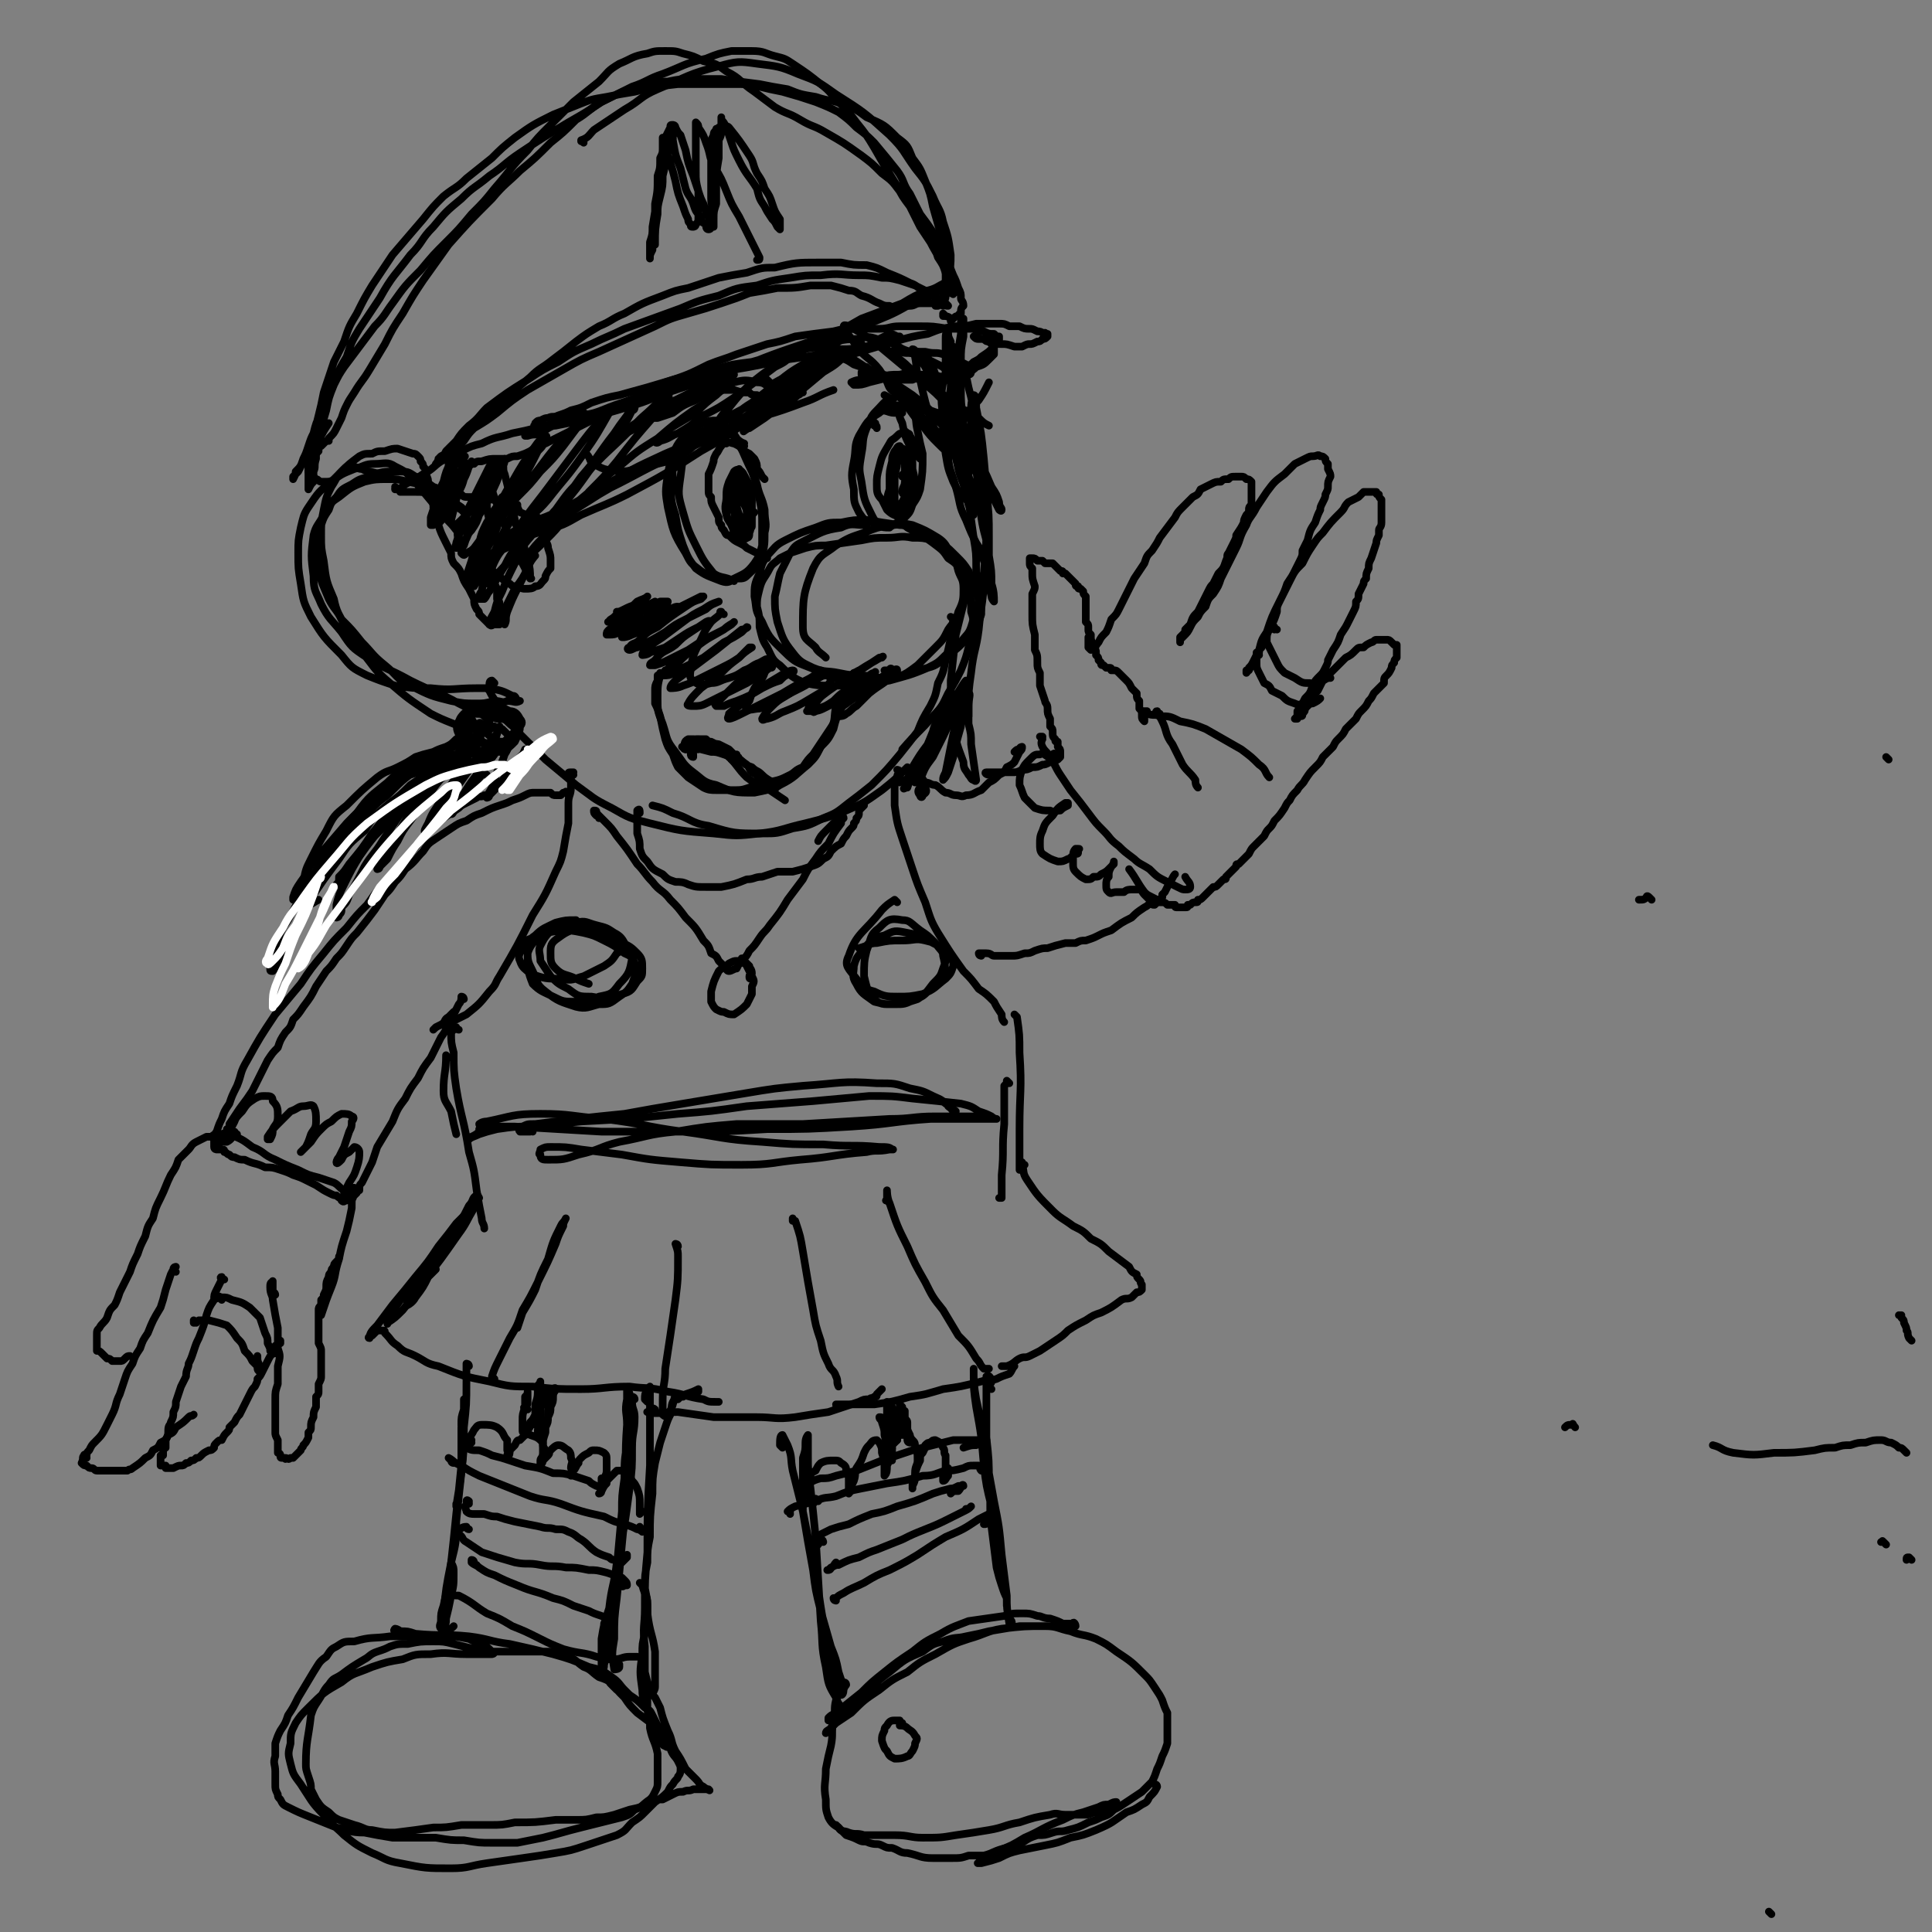 <svg viewBox='0 0 758 758' version='1.1' xmlns='http://www.w3.org/2000/svg' xmlns:xlink='http://www.w3.org/1999/xlink'><rect x="0" y="0" width="758" height="758" fill="#808080" stroke="none"/><g fill='none' stroke='#000000' stroke-width='3' stroke-linecap='round' stroke-linejoin='round'><path d='M648,353c-1,-1 -1,-1 -1,-1 -1,-1 -1,0 -1,0 -1,1 -1,1 -3,1 '/><path d='M340,206c0,0 -1,0 -1,-1 0,0 1,1 0,1 -4,0 -5,-1 -9,1 -7,1 -8,2 -14,5 -4,2 -4,2 -6,5 -2,4 -2,4 -4,8 -1,4 -1,5 -2,9 0,5 0,5 1,10 2,6 2,7 6,12 3,4 4,4 8,6 5,2 5,1 10,2 5,1 5,1 10,1 6,1 6,1 11,1 7,-2 7,-2 14,-4 4,-2 4,-2 7,-5 4,-2 4,-2 7,-5 3,-2 3,-2 5,-5 1,-3 1,-3 2,-6 0,-3 0,-3 -1,-5 0,-3 0,-3 -2,-5 -1,-4 -1,-4 -2,-7 -2,-3 -2,-3 -5,-6 -4,-4 -4,-4 -9,-6 -4,-1 -4,-1 -8,-1 -5,-1 -5,0 -10,0 -5,0 -5,0 -10,1 -7,1 -7,1 -14,2 -4,0 -4,0 -8,1 -3,1 -3,1 -6,2 -2,1 -2,1 -4,2 -2,2 -3,2 -4,4 -2,4 -3,4 -4,8 -1,4 -1,4 -1,7 1,4 1,4 1,8 1,4 1,5 3,8 2,4 2,5 5,7 4,4 5,5 10,7 5,1 5,1 10,1 5,0 5,0 11,0 6,-1 6,-1 12,-2 7,-2 8,-2 15,-5 4,-1 4,-2 7,-4 4,-3 4,-3 6,-6 2,-3 3,-3 4,-6 1,-3 1,-3 0,-6 0,-5 0,-5 -1,-10 -1,-3 -1,-3 -3,-6 -2,-3 -2,-3 -5,-5 -2,-3 -2,-3 -6,-6 -4,-3 -5,-3 -10,-6 -1,-1 -2,-1 -3,-1 -7,-1 -7,-1 -13,-2 -5,0 -5,0 -10,1 -5,0 -5,0 -10,2 -6,2 -6,2 -12,5 -4,2 -4,3 -7,6 -2,3 -2,3 -3,7 -2,4 -2,5 -2,9 1,5 0,5 3,10 3,7 4,7 9,12 4,4 5,4 10,6 5,2 5,2 10,4 5,1 5,1 10,1 7,0 7,1 14,-1 4,-2 4,-2 8,-5 3,-3 3,-3 7,-7 3,-3 3,-3 5,-7 2,-3 3,-3 4,-7 2,-4 2,-5 2,-9 0,-4 -1,-4 -2,-7 -1,-4 -1,-4 -3,-7 -2,-3 -2,-4 -5,-6 -5,-3 -5,-3 -10,-5 -5,-1 -5,-1 -9,0 -5,1 -5,1 -10,3 -6,2 -6,2 -11,5 -5,4 -6,3 -9,9 -4,10 -4,12 -4,23 0,5 2,5 5,8 1,2 2,2 4,4 '/><path d='M292,175c0,0 -1,-1 -1,-1 0,0 1,1 1,0 -3,-1 -3,-3 -6,-4 -3,-1 -3,-2 -6,-1 -4,0 -4,0 -7,2 -4,3 -5,4 -7,8 -3,5 -2,5 -2,10 -1,6 -1,7 1,13 1,6 1,6 3,12 2,5 2,5 5,9 4,3 5,3 10,5 3,1 3,0 6,-1 3,0 3,0 5,-2 2,-2 3,-2 4,-5 2,-5 2,-6 2,-11 1,-4 0,-4 0,-9 -1,-5 -2,-5 -3,-10 -2,-6 -2,-6 -5,-12 -2,-4 -2,-5 -5,-9 -4,-3 -5,-3 -9,-3 -4,-1 -4,1 -7,3 -3,3 -4,3 -6,7 -2,5 -2,5 -3,10 -1,7 -1,7 0,13 2,9 2,10 7,18 2,4 2,4 6,7 3,2 3,2 7,3 3,1 4,1 6,0 4,-2 5,-2 8,-6 2,-3 2,-3 3,-7 0,-4 0,-4 0,-8 0,-5 0,-5 -1,-10 -1,-5 -1,-6 -3,-11 -4,-8 -3,-8 -8,-15 -2,-3 -3,-3 -6,-5 -2,0 -3,0 -5,1 -3,1 -3,2 -5,5 -3,7 -3,8 -4,16 -1,7 -1,7 1,14 2,7 2,7 5,13 3,6 3,6 7,11 3,2 4,1 8,3 '/><path d='M354,162c0,0 0,-1 -1,-1 -1,0 -1,0 -2,1 -3,0 -4,-2 -6,0 -5,3 -5,4 -8,9 -2,4 -1,5 -2,10 -1,5 -1,6 0,11 0,5 0,5 2,9 2,3 2,3 5,4 4,2 4,2 8,1 3,0 3,-1 5,-3 2,-2 2,-2 3,-5 2,-3 2,-3 3,-6 1,-7 1,-7 1,-14 -1,-4 -1,-4 -2,-9 -1,-4 0,-4 -2,-8 -1,-2 -1,-3 -3,-4 -2,-1 -2,-2 -4,-1 -4,1 -4,2 -7,5 -3,3 -2,3 -4,7 -2,5 -1,5 -2,10 -1,6 -1,6 0,11 1,7 1,7 4,13 1,2 1,2 3,4 1,1 2,1 4,1 1,-1 2,-1 3,-2 2,-1 2,-2 3,-4 2,-4 2,-4 3,-9 1,-4 1,-4 0,-8 0,-4 0,-4 -1,-9 -2,-4 -2,-4 -3,-9 -2,-4 -1,-5 -4,-8 -1,-2 -1,-2 -3,-3 '/><path d='M372,157c0,0 -1,-1 -1,-1 0,0 1,0 1,1 1,10 -1,10 0,20 0,7 1,7 3,14 2,7 1,7 4,13 2,5 2,5 4,9 2,3 2,3 3,7 '/><path d='M380,185c0,0 -1,-2 -1,-1 0,5 1,6 1,12 1,8 1,8 2,15 1,6 1,6 1,12 0,4 0,4 0,8 0,3 1,3 1,5 '/><path d='M386,227c0,0 -1,-1 -1,-1 0,0 0,0 0,1 -1,9 -1,9 -3,19 -1,4 0,4 -2,8 -1,4 -1,4 -3,9 -2,4 -2,4 -5,9 -2,4 -2,5 -6,9 -5,6 -6,6 -12,13 '/><path d='M194,268c0,0 -1,-1 -1,-1 -1,0 -1,1 -1,2 0,1 -1,1 0,2 1,2 1,2 3,5 4,6 4,6 9,12 5,5 5,5 10,10 6,5 6,5 12,10 7,5 6,5 14,9 7,4 7,4 15,6 12,3 12,3 25,4 9,1 9,1 18,0 9,-1 9,-2 18,-4 8,-2 8,-2 16,-5 7,-3 7,-3 14,-8 5,-4 5,-4 10,-9 '/><path d='M374,243c0,0 -1,-1 -1,-1 0,0 2,1 1,1 -1,8 -1,8 -3,16 -1,5 -1,5 -3,9 -1,5 -1,5 -3,9 -3,5 -3,5 -5,10 -3,4 -3,4 -7,9 -5,6 -5,6 -11,12 -5,4 -5,4 -9,7 -5,4 -5,4 -10,6 -6,3 -6,3 -12,4 -6,2 -6,2 -12,2 -11,0 -11,0 -21,-3 -7,-1 -7,-3 -14,-5 -4,-2 -4,-2 -8,-3 '/><path d='M181,212c0,0 0,0 -1,-1 -1,-1 0,-2 -1,-3 -3,-4 -4,-4 -7,-8 -5,-6 -5,-6 -10,-12 -3,-3 -3,-3 -7,-5 -3,-2 -4,-1 -8,-1 -4,0 -4,1 -8,2 -5,2 -5,2 -9,5 -5,4 -5,4 -9,10 -2,3 -2,4 -3,8 -1,5 -1,5 -1,10 0,6 0,6 1,12 1,7 1,7 4,13 5,8 5,8 12,15 4,5 4,5 10,8 5,2 5,2 11,4 7,1 7,1 14,1 9,1 9,0 18,0 3,0 3,0 5,0 5,1 5,1 9,3 1,0 1,0 2,2 1,0 1,0 1,0 -2,1 -2,0 -5,0 -2,1 -2,0 -5,0 -4,1 -4,1 -7,1 -5,0 -5,0 -10,-1 -8,-2 -8,-2 -16,-6 -6,-3 -5,-4 -10,-8 -5,-4 -5,-5 -9,-9 -4,-5 -4,-5 -8,-9 -2,-4 -3,-4 -5,-8 -2,-5 -3,-6 -4,-12 -1,-4 -1,-4 -1,-8 1,-5 1,-5 2,-9 1,-3 1,-3 3,-6 1,-3 1,-3 4,-5 5,-4 5,-4 10,-6 4,-1 5,-1 9,-1 4,0 4,0 8,1 5,1 5,1 8,3 5,2 5,2 9,5 2,1 2,2 4,3 0,0 0,0 1,1 0,0 1,0 0,0 0,-1 0,-1 -1,-2 -3,-2 -3,-2 -6,-4 -2,-3 -2,-3 -5,-4 -3,-2 -3,-3 -7,-4 -3,-2 -3,-2 -7,-2 -6,0 -6,0 -11,2 -4,1 -4,1 -7,3 -4,2 -4,2 -6,5 -3,3 -3,3 -5,7 -2,4 -3,4 -4,8 -1,8 -1,8 0,16 0,6 1,6 3,11 3,6 4,6 8,11 4,6 4,6 10,10 8,5 8,4 17,9 10,5 10,4 19,9 4,2 4,2 7,4 2,0 2,0 4,2 1,0 1,1 1,2 -1,1 -1,1 -3,1 -2,0 -2,0 -4,0 -4,0 -4,0 -7,-1 -5,-2 -5,-2 -9,-4 -9,-6 -9,-6 -16,-12 -6,-5 -6,-6 -10,-11 -4,-6 -4,-6 -8,-12 -2,-4 -3,-5 -4,-10 -3,-7 -3,-7 -4,-15 -1,-5 -1,-5 -1,-10 0,-5 0,-5 1,-10 1,-5 1,-5 3,-9 2,-3 2,-4 4,-6 3,-3 3,-3 7,-6 2,-1 2,-1 5,-1 2,-1 2,-1 5,-1 3,-1 3,-1 5,-1 3,1 3,1 6,2 1,0 1,0 2,1 1,1 1,1 1,2 1,1 1,1 1,2 1,1 1,1 1,3 1,2 1,2 1,4 1,2 1,2 1,4 0,2 0,2 1,4 0,2 0,2 1,4 0,2 0,2 1,4 1,3 1,3 3,7 1,2 1,2 2,4 0,2 0,2 1,4 2,2 2,2 3,4 1,3 1,3 3,6 1,2 1,2 2,4 0,2 0,2 1,4 1,1 1,1 1,2 1,1 1,1 2,2 1,1 1,1 2,2 1,1 1,0 2,0 1,0 1,0 1,0 1,0 1,0 1,0 1,-2 1,-2 1,-3 1,-1 0,-1 0,-2 0,-1 0,-1 -1,-2 0,-2 0,-2 -1,-3 0,-2 0,-2 0,-4 -1,-2 -1,-2 -1,-4 0,-1 0,-1 -1,-2 0,0 0,0 0,0 0,-1 0,-1 0,-1 1,0 1,1 1,1 2,1 1,1 3,2 1,1 1,1 3,2 1,1 1,1 3,1 2,1 2,1 3,1 2,0 3,0 4,-1 2,0 2,-1 3,-2 1,-1 1,-1 1,-2 1,-2 1,-2 2,-3 0,-2 0,-2 0,-3 0,-2 0,-2 -1,-5 0,-1 0,-1 -1,-3 -1,-2 -1,-2 -2,-4 -2,-1 -2,-2 -3,-3 -2,-2 -2,-3 -5,-4 -1,-2 -1,-2 -3,-3 -2,0 -3,0 -5,-1 -2,-1 -2,-1 -4,-1 -2,0 -2,0 -4,0 -2,-1 -2,-1 -4,-1 -2,0 -2,0 -3,-1 -2,0 -2,0 -3,0 -2,0 -2,0 -4,0 -3,0 -3,0 -5,0 -3,-1 -3,-1 -6,-1 -2,0 -2,0 -3,0 -2,0 -2,0 -3,0 0,-1 0,-1 -1,-1 0,0 0,0 -1,0 0,0 0,0 0,0 '/><path d='M156,192c0,0 -1,0 -1,-1 0,0 1,1 1,1 2,-1 2,-1 3,-2 4,-2 4,-2 7,-4 4,-2 4,-3 7,-5 4,-2 4,-2 8,-4 4,-2 4,-2 8,-3 6,-3 6,-2 12,-4 5,-1 5,-1 9,-2 4,-1 4,-1 8,-2 4,-1 4,-1 7,-2 2,0 2,0 4,-1 0,0 1,-1 0,-1 0,0 -1,0 -2,0 -2,1 -2,1 -4,2 -3,2 -3,2 -6,3 -2,1 -2,1 -5,3 -2,1 -2,0 -5,1 0,0 -1,0 -1,0 0,0 1,0 1,0 2,-1 2,-1 3,-2 5,-2 5,-2 9,-3 4,-1 4,-1 7,-2 5,-2 5,-1 10,-3 5,-2 5,-2 11,-4 6,-2 6,-2 12,-4 6,-2 6,-2 12,-4 9,-2 9,-2 17,-4 6,-1 6,-1 11,-2 5,-1 5,-1 10,-2 7,-1 7,-1 13,-2 4,-1 4,-1 8,-2 4,0 4,0 7,-1 3,0 3,0 6,-1 2,0 2,0 5,-1 2,-1 2,-1 4,-2 0,0 1,0 1,0 0,0 -1,0 -1,0 -2,-1 -2,-1 -3,-1 -2,1 -2,1 -4,2 '/><path d='M302,150c0,0 0,0 -1,-1 0,0 1,1 1,1 0,0 0,1 0,1 3,-1 3,-2 7,-3 5,-2 5,-2 10,-4 6,-2 6,-2 12,-4 10,-3 10,-3 20,-6 7,-2 7,-2 13,-3 5,-2 5,-2 11,-3 4,0 4,0 8,-1 4,0 4,0 9,0 2,0 2,0 4,1 2,0 2,0 4,0 2,1 2,1 4,1 1,0 1,0 3,1 1,0 1,0 3,1 0,0 0,-1 0,0 1,0 1,0 1,0 0,1 0,1 0,1 -1,1 -1,1 -2,1 -1,1 -1,1 -2,1 -2,1 -2,1 -3,1 -1,0 -1,0 -3,1 -2,0 -2,0 -3,0 -3,-1 -3,-1 -5,-1 -2,0 -2,0 -3,-1 -2,0 -2,0 -3,-1 -1,0 -1,0 -2,0 -1,0 -1,0 -2,-1 0,0 0,0 -1,0 0,0 0,0 0,0 1,1 1,1 2,1 1,0 1,0 2,0 1,1 1,1 2,1 1,1 1,1 2,2 0,1 0,2 0,3 -1,1 -1,1 -2,2 -2,2 -2,2 -5,3 -1,1 -1,1 -3,2 -1,0 -1,0 -3,0 0,1 0,1 -1,1 0,0 -1,0 -1,0 1,-1 1,-1 2,-1 1,-1 1,-1 2,-2 2,-1 2,-1 3,-2 2,-1 2,-1 3,-2 3,-2 3,-2 5,-4 0,-1 1,-1 1,-1 1,-1 1,-1 1,-2 0,0 0,0 0,-1 -1,0 -1,0 -2,-1 -2,0 -2,0 -4,-1 -2,0 -2,0 -4,-1 -2,0 -2,0 -4,0 -3,0 -3,0 -6,0 -6,-1 -6,-1 -11,-1 -4,0 -4,0 -8,0 -4,0 -4,1 -8,1 -5,0 -5,0 -9,0 -5,0 -5,0 -9,1 -8,1 -8,1 -15,2 -6,2 -6,2 -11,3 -6,2 -6,2 -12,4 -5,2 -6,2 -11,4 -8,4 -8,4 -17,7 -4,2 -4,2 -9,5 -5,2 -5,2 -9,4 -5,2 -5,2 -9,5 -4,2 -4,2 -8,4 -6,3 -6,3 -12,6 -3,1 -3,1 -6,3 -2,1 -2,1 -5,2 -2,0 -2,0 -4,1 -2,0 -2,0 -4,0 -3,0 -3,0 -6,1 -2,0 -2,0 -3,1 -2,0 -2,0 -4,0 -1,0 -1,0 -3,0 -1,0 -1,0 -2,0 -1,0 -1,1 -1,0 0,0 0,0 0,0 0,-1 0,-1 0,-2 1,-1 1,-1 1,-2 3,-3 3,-3 5,-5 2,-3 2,-3 4,-5 3,-2 3,-2 5,-5 3,-2 2,-3 5,-5 6,-5 6,-5 12,-10 4,-4 4,-3 9,-7 4,-3 4,-3 9,-7 4,-3 4,-3 9,-6 5,-2 5,-3 10,-5 7,-4 7,-4 15,-7 5,-2 5,-2 10,-3 6,-2 6,-2 12,-4 5,-1 5,-1 11,-2 6,-2 6,-2 11,-2 8,-2 9,-2 17,-2 5,0 5,0 9,0 5,1 5,1 10,1 4,1 4,1 8,3 5,2 5,2 9,4 3,1 3,2 5,3 2,1 2,1 4,2 2,1 2,1 3,2 1,1 1,1 2,1 0,1 0,1 1,1 0,0 0,0 0,0 -1,-1 -1,-1 -1,-1 -1,-1 -1,-1 -2,-1 -3,-2 -3,-2 -6,-4 -2,-1 -2,-1 -4,-2 -3,-1 -3,-1 -6,-2 -4,-1 -4,-1 -7,-1 -5,-1 -5,-1 -9,-1 -7,0 -7,-1 -15,0 -6,0 -6,0 -12,1 -7,1 -7,1 -13,3 -8,1 -8,1 -15,4 -8,2 -8,2 -15,5 -11,4 -11,4 -22,8 -6,3 -7,3 -13,6 -7,3 -7,3 -13,7 -6,3 -6,3 -12,7 -8,5 -8,5 -16,11 -3,3 -3,4 -7,7 -3,3 -3,3 -5,6 -2,2 -2,2 -4,4 -1,2 -1,2 -3,3 0,1 -1,2 -1,2 0,0 0,0 1,-1 0,-1 0,-1 1,-2 2,-1 2,-1 4,-3 4,-4 4,-4 9,-8 5,-3 5,-3 9,-6 6,-5 6,-5 12,-9 7,-4 7,-4 14,-8 7,-4 7,-4 14,-7 11,-5 11,-5 22,-10 6,-3 6,-3 13,-5 7,-2 7,-2 13,-4 6,-2 6,-2 11,-4 6,-1 6,-1 11,-2 7,0 7,0 13,-1 4,0 4,0 8,0 4,1 4,1 7,2 3,0 3,1 5,2 4,1 4,2 7,3 2,1 2,1 4,1 2,1 2,1 4,0 2,0 2,0 4,0 2,0 2,-1 4,-1 2,0 2,0 4,0 1,0 1,0 2,0 0,0 0,0 0,1 1,0 1,0 1,0 '/><path d='M371,124c0,0 -1,-1 -1,-1 0,0 0,1 0,1 1,0 2,0 3,1 0,0 0,1 0,1 1,-1 1,-1 1,-1 1,-1 1,-1 2,-1 0,-1 1,-1 1,-1 0,-2 0,-2 1,-3 0,-2 -1,-2 -1,-3 0,-2 0,-2 -1,-4 -1,-3 -1,-3 -2,-5 -2,-5 -2,-5 -4,-9 -2,-4 -2,-4 -4,-8 -2,-3 -2,-3 -5,-7 -2,-4 -2,-4 -4,-8 -3,-4 -2,-5 -5,-9 -4,-5 -4,-5 -9,-11 -3,-3 -3,-3 -7,-6 -3,-3 -3,-3 -7,-6 -4,-2 -4,-2 -9,-4 -6,-2 -6,-2 -13,-4 -5,-1 -5,-1 -9,-2 -5,-1 -5,-1 -10,-1 -5,0 -5,0 -11,0 -5,0 -5,0 -11,0 -9,1 -9,1 -17,3 -6,1 -6,1 -11,2 -6,1 -6,1 -11,3 -5,2 -5,2 -10,4 -8,4 -8,4 -15,9 -5,4 -5,4 -9,8 -5,4 -5,4 -10,8 -4,4 -4,3 -9,7 -4,4 -4,4 -8,9 -6,7 -6,7 -12,14 -4,6 -4,6 -8,12 -3,5 -3,5 -6,11 -3,5 -3,5 -5,11 -2,4 -2,4 -4,8 -2,6 -2,6 -4,12 -1,5 -1,5 -2,9 -1,4 -1,4 -2,8 -1,3 -1,3 -1,6 -1,4 -1,4 -1,8 0,2 0,2 0,4 0,1 0,1 0,2 0,0 0,0 0,1 0,0 0,0 0,0 1,-2 1,-2 2,-3 0,-2 0,-2 0,-4 1,-2 0,-2 1,-5 0,-3 0,-3 0,-6 2,-6 2,-6 4,-13 1,-5 1,-5 3,-10 2,-6 2,-6 5,-11 2,-6 2,-6 5,-11 4,-6 4,-6 8,-12 5,-9 6,-9 12,-17 5,-5 4,-6 9,-11 5,-6 5,-6 11,-11 5,-5 5,-4 11,-9 6,-4 6,-5 12,-9 9,-6 9,-6 19,-12 7,-4 7,-4 13,-8 6,-3 6,-3 12,-6 6,-2 6,-3 12,-5 8,-3 8,-4 17,-6 5,-2 5,-2 10,-3 4,0 4,0 8,0 5,0 5,1 9,2 4,1 4,1 7,3 6,4 6,4 11,8 4,3 4,4 7,7 4,4 4,4 7,8 4,5 4,5 7,10 4,7 4,7 9,15 2,4 2,4 5,8 2,4 2,4 4,8 2,3 2,3 4,6 2,3 2,3 3,6 2,3 2,3 3,6 1,2 1,2 1,4 1,1 1,1 1,3 0,0 0,0 0,1 1,0 1,1 1,0 0,0 1,0 1,-1 0,-1 -1,-1 -1,-3 -1,-2 -1,-2 -2,-4 -1,-2 -1,-2 -3,-5 -3,-5 -3,-5 -6,-11 -2,-4 -2,-4 -4,-8 -3,-4 -3,-5 -6,-8 -3,-4 -3,-4 -7,-7 -4,-4 -4,-4 -8,-7 -7,-5 -7,-5 -14,-9 -5,-3 -5,-2 -10,-5 -5,-3 -5,-2 -10,-5 -4,-3 -4,-3 -8,-6 -6,-4 -5,-5 -11,-8 -4,-3 -4,-3 -9,-4 -4,-2 -4,-2 -8,-3 -3,-1 -3,-1 -7,-1 -4,0 -4,0 -7,1 -6,1 -6,2 -11,4 -5,3 -4,3 -8,7 -5,4 -5,4 -10,8 -4,4 -4,4 -9,9 -5,5 -5,5 -9,10 -7,7 -6,7 -13,15 -4,5 -4,5 -9,10 -5,6 -5,6 -10,11 -5,5 -5,5 -10,11 -6,6 -6,6 -11,13 -3,4 -3,5 -7,9 -3,4 -3,4 -6,8 -3,4 -3,4 -6,8 -2,3 -2,3 -4,7 -3,6 -3,6 -5,11 -2,4 -2,4 -3,8 -1,2 -1,2 -2,5 -1,3 -1,3 -2,5 -1,3 -1,3 -3,5 0,1 0,1 -1,3 0,0 0,0 0,0 0,0 0,0 0,-1 1,-1 1,-1 2,-2 2,-4 2,-4 4,-7 2,-3 2,-2 4,-5 2,-4 2,-4 4,-7 '/><path d='M257,94c0,0 -1,-2 -1,-1 0,1 0,1 1,3 0,0 0,0 0,0 0,-6 0,-6 1,-12 0,-3 0,-3 1,-7 1,-4 1,-4 1,-8 1,-4 1,-4 2,-9 1,-4 0,-4 1,-9 0,-1 0,-1 1,-1 0,0 0,0 0,1 0,2 0,2 0,4 1,6 1,6 3,11 1,4 1,4 2,8 1,3 2,3 3,6 1,3 1,3 3,5 0,2 0,2 2,3 0,1 0,2 1,2 1,0 1,-1 1,-1 1,-2 1,-2 1,-3 0,-3 0,-3 1,-6 0,-3 0,-3 0,-6 0,-6 0,-6 1,-12 0,-3 0,-3 0,-7 1,-2 1,-2 1,-5 0,-1 0,-1 0,-3 0,0 0,-1 0,-1 0,0 0,1 0,1 1,1 1,1 2,3 1,3 1,3 2,6 1,3 1,3 3,7 3,6 4,6 7,11 1,4 1,4 3,7 1,2 1,2 3,5 1,1 1,1 2,3 1,1 1,1 1,1 0,0 0,0 0,0 0,0 0,0 0,-1 0,0 0,0 0,-1 0,-1 0,-1 0,-2 -2,-3 -2,-3 -3,-6 -1,-3 -1,-3 -3,-6 -1,-3 -1,-3 -3,-6 -2,-4 -1,-4 -3,-7 -4,-6 -4,-6 -8,-11 -1,-1 -1,0 -2,0 -1,0 -1,0 -2,0 -1,1 -1,0 -1,1 -1,1 -1,1 -1,2 -1,2 -1,2 -1,4 0,3 0,3 0,7 0,3 0,3 0,7 0,3 0,3 0,7 0,3 1,3 1,7 0,1 0,1 0,2 0,1 0,1 0,2 0,0 0,0 0,0 0,-1 -1,-1 -1,-1 -1,-2 -1,-2 -1,-3 -1,-2 -1,-2 -2,-5 -1,-2 -1,-2 -2,-5 -1,-3 -1,-3 -2,-6 -2,-5 -2,-5 -3,-10 -1,-3 -1,-3 -2,-6 -1,-1 -1,-1 -2,-3 0,-1 -1,-1 -1,-1 -1,0 -1,0 -1,1 -1,2 -1,2 -2,4 0,3 0,3 -1,6 0,5 0,5 -1,9 0,4 0,4 -1,8 -1,6 -1,6 -2,12 0,3 0,3 -1,6 0,2 0,2 0,5 0,0 0,0 0,1 0,0 0,1 0,0 0,-1 0,-1 1,-3 0,-2 0,-2 0,-4 1,-3 0,-3 1,-6 0,-4 0,-4 0,-8 1,-5 1,-5 1,-11 1,-3 1,-3 1,-7 1,-2 1,-2 1,-4 0,-1 0,-1 0,-3 0,0 0,0 0,0 0,-1 0,-1 0,-1 0,0 0,0 1,1 0,1 0,1 0,3 1,3 1,3 2,6 1,3 1,3 2,7 1,5 1,5 3,10 1,3 1,3 2,5 0,1 0,1 1,2 0,1 0,1 1,1 0,0 1,0 1,-1 1,-1 1,-1 1,-3 0,-2 0,-2 0,-4 0,-3 0,-3 0,-6 -1,-4 -1,-4 -1,-8 0,-6 0,-6 0,-12 0,-3 0,-3 0,-5 0,-1 0,-1 0,-2 0,0 0,0 0,0 1,1 1,1 1,2 2,3 2,3 3,6 2,5 1,5 3,9 3,5 3,5 5,10 2,5 2,5 5,10 3,6 3,6 6,12 1,2 1,2 2,4 0,1 0,1 -1,1 '/><path d='M229,56c0,0 -1,-1 -1,-1 0,0 0,1 0,0 3,-1 3,-2 5,-4 6,-4 6,-4 12,-8 7,-4 6,-5 13,-8 12,-5 12,-6 24,-9 7,-2 8,-2 15,-1 8,1 9,1 16,4 8,3 8,3 15,8 11,7 11,7 21,16 6,6 5,6 10,13 4,5 4,5 7,11 2,5 3,5 4,10 2,6 2,6 3,13 0,4 0,4 -1,9 0,3 0,3 -1,7 0,1 0,1 -1,3 0,1 0,1 0,1 0,0 0,-1 0,-1 0,-2 0,-2 0,-4 0,-2 0,-2 1,-5 0,-3 0,-3 0,-7 -1,-4 -1,-4 -1,-8 -2,-7 -2,-7 -4,-14 -1,-5 -1,-5 -3,-10 -2,-5 -2,-5 -5,-9 -2,-5 -2,-5 -6,-8 -5,-5 -5,-5 -12,-8 -4,-3 -4,-3 -9,-5 -5,-2 -5,-1 -11,-3 -6,-1 -6,-1 -11,-3 -6,-1 -6,-1 -11,-2 -8,-1 -8,-1 -15,-2 -6,0 -6,0 -11,0 -5,0 -5,0 -10,1 -5,0 -6,0 -10,1 -8,3 -8,3 -16,7 -5,3 -5,4 -10,7 -5,5 -5,5 -10,9 -6,6 -6,6 -12,11 -5,5 -6,5 -11,11 -9,9 -9,9 -17,18 -5,7 -5,7 -10,14 -4,6 -4,6 -8,13 -4,6 -4,6 -7,12 -3,5 -3,5 -6,10 -3,5 -3,4 -6,9 -2,3 -2,3 -3,5 -1,2 -1,2 -2,5 -1,2 -1,2 -2,4 -1,2 -1,2 -3,4 0,0 0,0 0,1 -1,0 -1,0 -1,0 -1,1 -1,1 -2,2 -1,0 -1,0 -1,2 -2,2 -2,2 -3,4 0,1 0,1 0,3 -1,0 -1,0 -1,0 0,1 0,1 0,1 1,1 1,1 2,2 0,0 0,0 1,1 1,0 1,1 2,1 1,0 1,0 2,0 1,0 2,0 3,-1 2,-2 2,-2 4,-4 1,-1 1,-1 2,-1 1,0 1,0 2,0 2,1 2,1 3,1 2,1 2,1 3,1 4,1 4,1 7,1 '/><path d='M741,298c-1,-1 -1,-1 -1,-1 '/><path d='M375,137c0,0 -1,-1 -1,-1 0,0 0,0 0,0 0,8 -1,8 -1,16 -1,7 0,7 1,14 0,7 0,7 1,13 1,5 1,6 3,11 1,4 1,4 2,8 1,2 1,3 2,4 0,0 0,-1 1,-2 '/><path d='M375,168c0,0 0,-1 -1,-1 0,0 1,1 1,1 0,-1 -1,-4 -1,-3 0,2 -1,4 0,8 1,7 1,7 3,13 1,3 1,3 2,6 1,1 1,2 2,2 0,0 0,-1 0,-1 0,-3 0,-3 -1,-5 0,-6 0,-6 -1,-12 -1,-6 -1,-6 -1,-11 -1,-7 -1,-7 -1,-13 0,-5 0,-5 0,-10 0,-5 0,-5 1,-10 0,-2 0,-2 0,-5 0,-1 0,-1 0,-2 0,0 -1,1 -1,1 0,2 0,2 0,5 -1,6 -1,6 -2,13 0,5 0,5 0,11 0,5 0,5 0,11 0,3 0,3 0,7 0,1 0,2 1,2 0,0 0,-1 0,-3 0,-3 0,-3 0,-6 -1,-4 -1,-4 -1,-8 -1,-4 -1,-4 -1,-8 -1,-6 -1,-6 -1,-11 0,-2 0,-2 0,-5 -1,-2 -1,-2 -1,-4 0,0 0,-1 0,-1 -1,2 -1,2 -1,4 0,5 0,5 0,10 0,2 0,2 1,4 0,2 0,2 1,3 0,0 0,0 0,0 0,-1 0,-1 0,-2 -1,-2 -1,-2 -2,-3 -1,-1 -1,-1 -3,-2 -2,-1 -2,-1 -4,-2 -2,-1 -2,-1 -5,-2 -3,-1 -3,0 -6,-1 -1,-1 -2,-1 -2,-1 0,0 0,0 0,0 2,0 2,1 4,1 4,0 4,0 8,0 4,1 4,0 7,1 3,0 3,0 5,2 2,1 2,1 4,2 1,1 1,1 2,3 0,0 0,1 -1,1 0,0 -1,0 -2,0 -2,-1 -2,-1 -3,-1 -2,-1 -2,-1 -5,-2 -2,-1 -2,-1 -5,-2 -4,-2 -4,-2 -8,-4 -3,-1 -3,-1 -6,-3 -3,-1 -3,-1 -7,-2 -3,-1 -4,-1 -7,0 -8,0 -8,1 -15,3 -7,1 -7,1 -13,2 -7,2 -7,2 -14,4 -8,1 -8,1 -15,3 -8,2 -8,2 -16,4 -10,3 -10,3 -21,6 -5,1 -5,1 -11,3 -4,2 -4,2 -8,3 -2,1 -2,1 -5,2 -2,1 -2,0 -4,1 -1,0 -1,0 -3,1 -1,0 -1,0 -2,1 0,1 -1,1 0,1 0,1 0,1 1,1 3,0 3,-1 7,-1 5,-1 5,-1 10,-2 7,-2 7,-2 14,-4 10,-3 10,-3 20,-7 12,-4 12,-4 24,-8 17,-7 17,-7 35,-13 10,-3 10,-3 20,-6 7,-3 8,-3 15,-7 6,-2 6,-2 11,-5 3,-2 5,-3 6,-4 1,-1 -1,0 -2,0 -3,1 -3,2 -7,3 -5,2 -5,2 -10,5 -8,3 -8,3 -16,6 -14,8 -14,8 -28,15 '/><path d='M193,182c0,0 -1,-1 -1,-1 0,0 1,0 1,1 0,3 -1,3 -1,6 2,9 3,9 6,17 1,6 2,6 4,11 2,4 2,3 4,7 1,2 1,2 2,3 0,1 1,1 0,1 0,-3 0,-4 -1,-7 -1,-4 -1,-4 -2,-8 -2,-4 -2,-4 -3,-8 -1,-5 -1,-5 -2,-10 -1,-4 -1,-4 -2,-8 -1,-2 0,-3 -1,-4 0,-1 0,0 -1,0 0,2 0,2 -1,4 0,1 0,1 0,1 '/><path d='M182,187c0,0 0,0 -1,-1 0,0 0,-1 0,-1 -1,1 -2,1 -3,3 -2,2 -1,2 -2,5 -1,3 -1,3 -2,6 -1,2 -1,2 -1,4 -1,1 -1,2 -1,2 1,0 1,-1 2,-2 1,-2 1,-2 2,-5 1,-2 1,-2 2,-5 2,-5 2,-5 3,-9 1,-2 1,-2 1,-4 0,-1 1,-1 0,-1 -1,0 -1,0 -2,1 -2,2 -2,3 -3,5 -2,4 -2,4 -4,9 -1,2 -1,2 -2,4 0,0 0,0 0,0 1,0 1,-1 1,-2 2,-2 2,-2 3,-4 1,-4 1,-4 3,-8 0,-2 0,-2 1,-4 0,0 0,-1 0,0 -1,0 -1,0 -2,1 -2,4 -2,4 -3,8 -2,4 -2,4 -3,8 -1,3 -1,3 -2,6 0,1 0,2 0,3 0,0 1,0 1,0 2,-2 2,-2 4,-5 1,-2 1,-2 3,-5 1,-2 1,-2 3,-5 1,-3 1,-3 3,-6 1,-2 1,-2 2,-4 0,0 0,0 0,0 0,1 0,1 -1,2 -1,3 -1,3 -2,5 -1,4 -2,4 -3,8 -1,4 -1,4 -2,8 0,1 1,2 1,2 1,0 2,-1 3,-2 2,-2 2,-2 4,-4 1,-3 1,-3 3,-6 2,-4 2,-4 4,-8 1,-1 1,-1 1,-3 0,0 1,0 0,-1 0,0 0,0 -1,1 -2,4 -2,4 -4,8 -2,4 -2,4 -4,8 -1,4 -1,4 -3,9 -1,2 -1,2 -2,5 0,1 -1,2 0,2 1,0 2,-1 3,-2 2,-3 1,-3 3,-5 2,-3 2,-3 3,-6 2,-3 2,-3 4,-7 3,-6 3,-6 5,-12 1,-1 1,-2 1,-3 0,0 0,1 -1,1 -2,3 -2,3 -3,5 -2,4 -2,4 -4,8 -3,7 -3,7 -6,14 -1,3 -1,3 -2,6 -1,1 -1,2 -1,3 1,1 1,1 2,0 2,-1 2,-1 3,-2 3,-4 3,-4 5,-8 2,-3 2,-3 3,-6 2,-2 2,-2 3,-4 0,-1 0,-2 0,-2 -1,1 -1,2 -2,4 -2,3 -2,3 -4,6 -2,4 -2,4 -3,8 -2,3 -2,3 -3,7 -1,3 -1,3 -2,6 0,1 -1,2 0,2 0,1 1,0 2,-1 2,-2 1,-2 3,-4 1,-3 1,-3 2,-6 3,-5 3,-5 5,-10 1,-3 1,-3 2,-6 1,-2 1,-2 2,-4 0,0 0,-1 0,-1 -1,1 -2,2 -3,4 -2,5 -2,5 -4,10 -2,4 -2,4 -3,8 -2,3 -2,3 -3,7 0,2 0,2 0,4 0,0 -1,1 0,1 1,-2 2,-3 4,-6 1,-3 1,-3 3,-6 2,-3 2,-3 3,-6 2,-4 2,-4 4,-7 2,-3 2,-4 3,-7 0,0 0,1 0,1 -2,2 -2,2 -3,5 -2,4 -2,4 -4,8 -2,5 -2,4 -4,9 -2,5 -2,5 -3,11 -1,1 -1,2 -1,3 1,0 1,0 2,0 1,-1 1,-2 2,-3 3,-5 3,-5 6,-10 2,-4 2,-4 5,-8 2,-4 2,-4 5,-7 1,-2 1,-2 3,-4 0,0 0,0 0,0 -2,4 -2,4 -5,9 -2,5 -2,5 -4,9 -3,6 -3,6 -5,11 -2,4 -2,4 -3,8 -1,2 -2,3 -2,5 1,0 2,0 2,-1 2,-2 2,-3 4,-5 2,-4 2,-4 4,-8 3,-4 3,-4 5,-8 1,-3 3,-5 3,-5 -1,0 -2,2 -3,5 -2,4 -2,4 -4,8 -2,4 -2,4 -4,9 -1,3 0,3 -1,5 '/><path d='M248,241c-1,0 -1,-1 -1,-1 -1,0 -1,1 -2,1 -2,0 -2,0 -3,-1 0,0 0,0 0,0 1,0 1,0 3,-1 1,0 1,0 3,-1 1,0 1,0 2,0 0,0 0,0 0,0 -2,1 -2,1 -3,2 -2,1 -2,1 -4,2 -2,1 -2,1 -4,2 0,0 -1,0 0,0 0,-1 1,-1 2,-2 2,-2 2,-2 4,-3 2,-1 2,-1 5,-2 1,-1 1,-1 3,-2 0,0 1,-1 1,-1 -1,1 -2,1 -4,2 -2,2 -2,2 -4,3 -2,2 -2,2 -4,3 -1,1 -2,1 -2,2 0,0 0,0 1,0 2,0 2,0 3,-1 3,-1 3,-1 5,-3 2,-1 2,-1 4,-2 2,-1 2,-1 4,-2 0,0 0,0 0,0 -1,1 -1,1 -3,2 -2,1 -2,1 -4,2 -2,2 -2,1 -4,3 -1,1 -2,1 -3,3 0,0 0,0 1,0 1,0 1,0 3,0 2,-1 2,-1 4,-2 3,-2 3,-2 5,-3 3,-2 3,-2 5,-4 1,0 1,-1 1,-1 -1,0 -1,0 -3,0 -2,1 -2,1 -5,3 -5,2 -5,2 -10,5 -2,1 -2,2 -5,3 -1,1 -1,1 -1,2 0,0 0,0 1,0 2,0 2,0 4,-1 5,-2 4,-3 9,-5 3,-1 3,-1 6,-3 3,-1 3,-1 5,-1 2,-1 2,-1 3,-1 0,1 0,1 0,1 -2,2 -3,2 -5,3 -3,1 -3,2 -6,3 -3,1 -3,1 -6,3 -2,1 -2,1 -4,2 0,0 -1,0 -1,0 1,0 2,0 4,-1 3,-1 2,-1 5,-3 4,-2 4,-2 7,-4 4,-2 4,-2 7,-4 4,-2 4,-2 8,-4 1,0 1,0 1,0 0,0 0,0 -1,1 -3,1 -3,1 -6,3 -6,4 -6,4 -11,8 -4,2 -4,2 -7,5 -2,2 -3,1 -4,3 -1,0 -1,1 0,1 1,0 2,-1 3,-1 6,-3 6,-3 11,-6 4,-3 4,-3 8,-5 4,-2 4,-2 8,-4 2,-2 3,-2 5,-3 0,0 0,0 0,0 -3,1 -3,1 -6,3 -4,2 -4,2 -8,5 -4,3 -4,3 -8,6 -3,2 -3,2 -6,4 -1,1 -2,2 -2,3 0,0 2,0 3,-1 3,-1 3,-1 6,-2 3,-2 3,-2 6,-4 3,-2 3,-2 7,-4 2,-1 3,-2 4,-2 1,-1 -1,0 -1,0 -3,2 -3,2 -6,4 -3,2 -3,2 -6,5 -4,3 -5,2 -8,6 -1,1 -2,1 -2,2 0,0 1,0 2,0 3,-1 3,-1 5,-2 4,-2 4,-2 8,-4 6,-4 6,-4 12,-7 2,-1 2,-1 5,-3 0,0 1,-1 1,-1 -1,1 -2,1 -4,3 -5,3 -6,3 -11,7 -4,3 -4,3 -7,6 -3,1 -3,1 -5,4 0,0 -1,0 -1,1 2,0 3,0 4,-1 6,-3 6,-3 12,-6 4,-3 4,-3 8,-6 4,-2 4,-2 7,-4 1,-1 2,-2 2,-2 1,0 -1,1 -2,1 -5,4 -5,4 -10,8 -8,6 -8,6 -16,12 -1,1 -2,2 -2,3 1,0 3,0 5,-1 3,-1 3,-1 7,-3 4,-2 4,-2 8,-4 4,-2 4,-2 7,-4 2,-2 2,-2 5,-4 0,0 0,0 -1,0 -2,2 -2,2 -4,4 -4,3 -4,3 -7,6 -4,3 -4,3 -8,6 -3,3 -4,4 -5,6 -1,1 1,1 2,1 2,0 3,0 5,-1 4,-2 4,-2 8,-4 4,-2 4,-2 8,-4 5,-3 5,-3 9,-6 1,0 1,0 1,-1 0,0 -1,0 -3,1 -2,1 -2,1 -5,2 -5,3 -5,3 -9,7 -2,2 -2,2 -4,4 -1,1 -2,1 -1,2 0,0 1,0 3,0 2,-1 2,-1 5,-2 5,-2 5,-2 10,-5 4,-2 4,-2 7,-3 2,-2 2,-2 5,-3 0,0 1,-1 0,-1 0,0 -1,0 -3,1 -5,3 -5,3 -10,6 -4,3 -4,3 -7,6 -2,2 -3,2 -5,4 0,1 -1,2 0,2 1,0 3,-1 5,-2 4,-2 4,-2 8,-4 4,-2 4,-2 8,-4 5,-3 5,-3 9,-5 2,-1 2,-1 5,-3 1,0 2,-1 1,-1 -1,1 -2,2 -5,4 -3,2 -3,2 -7,5 -3,2 -4,2 -7,5 -2,2 -3,3 -4,5 0,1 1,0 2,0 4,-1 4,-2 7,-3 5,-2 5,-2 10,-5 5,-3 5,-3 10,-5 7,-4 7,-5 14,-9 2,-1 3,-2 4,-2 1,-1 0,0 -1,0 -3,2 -3,2 -6,4 -4,2 -4,2 -8,5 -6,4 -6,4 -11,8 -2,2 -3,2 -3,4 -1,0 0,0 1,0 2,0 3,0 5,-1 6,-3 6,-3 12,-6 5,-2 4,-3 9,-5 3,-2 3,-2 6,-4 1,0 2,-1 2,0 0,0 -1,1 -2,2 -4,4 -4,3 -9,7 -2,2 -2,2 -5,5 -2,1 -2,2 -4,3 -1,1 -2,1 -3,1 '/><path d='M260,265c0,0 0,-1 -1,-1 0,0 0,0 0,1 -1,4 -1,4 -1,9 0,5 0,5 2,10 2,6 1,6 5,11 3,4 3,5 7,8 4,3 4,4 9,5 7,3 7,3 15,3 5,-1 5,-1 9,-3 5,-3 6,-3 10,-7 4,-3 4,-3 7,-8 2,-3 2,-3 4,-7 2,-4 1,-4 2,-9 0,-1 0,-1 0,-2 '/><path d='M269,294c-1,0 -1,-1 -1,-1 -1,0 0,0 0,0 1,-1 0,-2 2,-3 4,0 5,0 8,1 4,2 4,3 8,6 4,4 3,4 7,8 4,3 4,2 9,5 3,2 3,2 6,4 '/><path d='M225,304c0,0 -1,-1 -1,-1 0,0 1,0 1,0 0,0 -1,0 -1,0 -1,0 -1,0 -1,1 0,0 0,0 0,0 0,0 0,0 0,0 0,0 0,0 0,0 0,1 1,1 1,1 0,2 0,2 0,4 0,3 -1,3 -1,6 0,4 0,4 0,8 -1,5 -1,5 -2,11 -1,4 -1,4 -3,8 -4,9 -4,9 -9,17 -6,12 -6,12 -13,24 -2,3 -1,3 -4,6 -4,5 -4,5 -9,9 -4,2 -4,2 -8,4 -2,0 -2,0 -4,1 -1,1 -1,1 -1,1 0,0 0,0 0,0 1,-1 1,-1 3,-2 2,-1 1,-2 3,-3 1,-1 1,-1 2,-2 '/><path d='M251,319c0,-1 0,-2 -1,-1 0,1 0,1 0,3 0,3 0,3 0,6 1,3 1,3 1,6 1,3 1,3 3,5 2,3 2,3 6,5 2,2 2,2 5,3 2,0 3,0 5,1 3,1 3,1 7,1 3,0 3,0 6,0 5,-1 5,-1 10,-3 3,0 3,-1 6,-1 3,-1 3,-1 6,-2 3,0 3,0 6,0 4,-1 4,-1 7,-2 3,-1 3,-1 5,-3 2,-1 2,-1 3,-3 2,-2 2,-2 4,-3 1,-2 1,-2 2,-3 1,-2 1,-2 2,-3 1,-1 1,-1 1,-2 1,-1 1,-1 1,-2 1,-1 1,-1 1,-2 0,-1 0,-1 1,-2 0,0 0,0 1,-1 0,0 0,0 0,0 '/><path d='M353,303c0,0 -1,-1 -1,-1 0,0 1,0 1,1 -1,1 -1,1 -1,2 -1,2 -1,2 -1,5 0,3 0,3 0,6 1,7 1,7 3,13 2,6 2,6 4,12 2,6 2,6 5,13 2,6 2,7 5,12 5,8 5,8 10,15 3,3 3,3 6,7 3,2 3,2 6,5 1,2 1,2 3,5 0,1 0,2 1,3 '/><path d='M227,362c0,0 -1,-1 -1,-1 -4,0 -4,0 -8,1 -4,2 -5,2 -8,5 -3,2 -3,3 -3,6 0,4 0,4 2,8 2,4 1,5 5,8 5,4 6,4 12,6 4,1 5,0 9,-1 4,0 4,0 8,-3 3,-2 3,-2 5,-5 1,-3 2,-4 1,-8 -1,-3 -2,-3 -4,-4 -4,-3 -4,-3 -8,-5 -4,-2 -4,-2 -8,-3 -5,-1 -5,-1 -9,-1 -6,1 -6,1 -11,3 -3,1 -3,1 -4,4 -1,2 -2,3 -1,5 1,3 2,3 4,5 6,2 6,2 12,2 5,1 5,0 9,-1 4,-2 4,-2 8,-4 3,-2 3,-2 5,-5 2,-1 3,-2 3,-4 -1,-2 -2,-3 -4,-4 -3,-2 -3,-2 -7,-3 -4,-1 -4,-2 -8,-1 -3,0 -4,-1 -7,1 -4,3 -5,4 -7,8 -1,2 0,3 0,6 2,3 2,3 4,6 3,3 3,3 7,5 4,3 4,3 9,3 6,1 6,1 12,-1 4,-1 4,-2 6,-5 2,-2 2,-2 2,-5 0,-3 0,-4 -2,-6 -2,-2 -3,-3 -6,-4 -6,-4 -7,-4 -14,-6 -5,-1 -5,-2 -10,-1 -4,1 -5,1 -8,4 -3,3 -4,4 -5,7 0,6 0,7 2,12 3,3 4,3 8,5 4,2 4,2 9,2 5,0 5,0 9,-2 5,-1 5,-1 8,-5 4,-4 4,-5 5,-10 0,-3 -1,-4 -3,-6 -3,-2 -3,-2 -7,-4 -4,-1 -5,-2 -9,-2 -5,1 -6,1 -10,4 -3,2 -3,3 -3,6 0,3 0,4 2,6 3,3 4,2 8,4 2,1 2,1 5,2 '/><path d='M352,354c0,0 -1,-1 -1,-1 -3,2 -3,2 -5,4 -7,9 -10,9 -13,18 -2,4 0,5 3,9 2,3 3,4 7,5 4,2 5,2 9,2 5,0 5,0 10,-1 5,-2 5,-3 9,-6 2,-2 2,-2 3,-5 0,-2 0,-2 -1,-4 -2,-3 -2,-3 -5,-4 -6,-3 -6,-4 -12,-5 -5,-1 -5,-1 -9,1 -5,1 -5,2 -8,5 -2,3 -3,3 -4,7 0,3 -1,4 1,7 2,4 3,4 7,7 4,1 4,1 8,1 4,0 4,0 8,-2 3,-1 3,-1 6,-4 3,-2 3,-2 5,-5 1,-3 1,-4 0,-8 0,-2 -1,-2 -3,-5 -3,-3 -3,-3 -6,-5 -4,-3 -4,-4 -7,-4 -5,-1 -6,0 -9,3 -4,3 -3,4 -5,9 -1,4 -1,5 -1,10 1,4 1,5 3,8 2,2 3,3 6,3 6,0 6,0 12,-2 3,-2 3,-2 6,-6 3,-3 3,-3 4,-6 1,-3 2,-4 0,-6 -2,-4 -3,-4 -7,-5 -4,-1 -4,0 -9,0 -5,0 -5,0 -10,1 -3,0 -3,1 -7,2 '/><path d='M180,404c-1,0 -1,-1 -1,-1 -1,0 -1,1 -1,1 -1,1 -1,1 -1,1 0,4 0,4 1,8 0,7 0,7 1,14 2,12 3,12 5,25 2,7 2,7 3,15 1,6 1,6 2,11 0,2 1,2 1,4 '/><path d='M176,415c0,0 -1,-1 -1,-1 0,0 0,0 0,0 0,7 -1,7 -1,14 0,4 1,4 3,8 1,5 1,5 2,9 '/><path d='M209,444c-1,0 -1,-1 -1,-1 0,0 0,1 0,1 -2,0 -3,0 -4,0 -1,-1 0,-2 1,-2 2,-1 2,-1 5,-1 8,-1 8,-1 16,-2 9,-1 9,-1 19,-2 11,-2 11,-2 23,-4 12,-2 12,-2 24,-4 12,-2 12,-2 23,-3 15,-1 15,-2 29,-1 7,0 7,0 13,2 5,1 5,1 9,3 2,1 3,1 5,3 2,1 2,2 3,3 1,1 1,0 1,0 -1,-1 -2,-1 -3,-2 '/><path d='M189,444c0,0 -1,-1 -1,-1 0,0 1,0 1,0 -2,2 -2,2 -4,3 -1,0 -1,1 -1,1 1,-1 2,-1 4,-2 3,-1 3,-1 7,-2 7,-1 7,-1 13,-1 10,-1 10,-1 20,-2 19,-1 19,-1 38,-3 13,-1 13,-1 27,-3 13,-1 13,-1 26,-2 11,-1 11,-1 22,-2 9,0 9,0 17,1 10,1 10,1 19,2 4,1 4,1 7,3 3,1 3,1 5,2 1,1 2,1 2,1 0,0 0,0 -1,0 -1,0 -1,0 -3,0 -4,-1 -4,-1 -7,-1 -6,0 -7,0 -13,0 -9,0 -9,1 -18,1 -17,1 -17,1 -34,2 -13,0 -13,0 -26,0 -12,1 -12,1 -24,3 -11,1 -11,2 -22,4 -8,2 -7,3 -16,5 -6,2 -6,2 -12,2 -2,0 -3,0 -3,-2 -1,0 0,-1 0,-2 2,-1 2,-1 4,-1 6,0 6,0 12,1 8,1 8,1 16,2 11,2 11,2 23,3 12,1 12,1 24,1 12,0 12,-1 23,-2 13,-1 13,-2 26,-3 4,-1 4,0 9,-1 1,0 2,0 1,0 -1,-1 -2,-1 -5,-1 -11,-1 -11,0 -22,-1 -12,0 -12,0 -24,-1 -16,-1 -16,-2 -31,-4 -15,-2 -15,-3 -31,-5 -13,-1 -13,-2 -25,-2 -11,0 -11,1 -21,3 -2,0 -3,1 -3,1 0,1 2,1 3,1 6,0 6,0 11,0 17,1 17,1 34,2 15,0 15,0 31,0 17,0 17,0 34,-1 16,0 16,0 33,-1 16,-1 16,-2 31,-3 13,0 13,0 25,0 '/><path d='M399,399c0,0 0,0 -1,-1 0,0 1,1 1,1 1,7 1,7 1,14 1,15 0,15 0,30 0,6 0,6 0,11 0,2 0,4 0,5 0,0 0,-1 0,-2 0,-2 0,-2 0,-4 '/><path d='M396,425c0,0 -1,-1 -1,-1 0,1 0,1 -1,2 0,7 0,7 0,15 -1,10 0,10 -1,20 0,4 0,4 0,9 -1,0 -1,0 -1,0 '/><path d='M748,570c-1,-1 -1,-1 -1,-1 -1,-1 -1,-1 -2,-1 -1,-1 -1,-1 -3,-2 -2,0 -2,-1 -4,-1 -3,0 -3,0 -6,1 -3,0 -3,0 -6,1 -3,0 -3,0 -6,1 -4,0 -4,0 -8,1 -8,1 -8,1 -16,1 -8,1 -8,1 -16,0 -5,-1 -4,-2 -8,-3 '/><path d='M618,560c-1,-1 -1,-2 -1,-1 -2,0 -2,0 -3,1 '/><path d='M188,470c0,0 -1,-2 -1,-1 -2,1 -1,2 -3,4 -3,6 -3,6 -7,11 -4,6 -4,6 -8,12 -3,5 -4,5 -7,10 -1,3 -3,5 -2,6 0,0 2,-1 3,-3 3,-4 3,-4 5,-8 2,-2 2,-2 3,-3 '/><path d='M182,480c0,-1 -1,-1 -1,-1 0,-1 1,0 1,0 2,-2 2,-4 3,-6 1,0 1,1 1,1 -3,5 -3,6 -6,10 -7,10 -7,10 -14,19 -4,6 -4,6 -8,11 -3,3 -3,3 -6,5 0,1 0,0 0,-1 1,-3 2,-3 3,-5 5,-7 5,-7 10,-13 4,-5 4,-5 8,-10 4,-5 3,-5 7,-10 2,-3 4,-5 4,-5 0,0 -2,2 -5,5 -3,4 -3,4 -7,9 -4,6 -4,6 -9,12 -4,5 -4,5 -9,11 -3,4 -3,4 -6,8 -2,2 -3,3 -3,5 -1,0 0,-1 1,-1 1,-1 1,-1 2,-2 1,0 1,0 2,0 1,0 1,0 1,1 3,3 2,3 5,5 3,3 3,2 7,4 4,2 4,3 9,4 10,4 10,4 20,6 8,2 8,2 17,2 9,1 9,1 19,1 9,0 9,-1 19,-1 7,1 7,0 15,2 7,1 7,2 14,3 2,1 2,1 5,1 1,0 1,0 1,0 '/><path d='M266,489c0,-1 -1,-1 -1,-1 0,0 0,0 0,0 1,3 1,3 1,5 0,9 0,9 -1,17 -2,14 -2,14 -4,27 0,6 -1,6 -1,12 0,3 0,4 0,6 1,1 2,1 2,0 2,-3 2,-4 3,-8 '/><path d='M312,479c0,0 -1,0 -1,-1 0,0 0,1 0,1 1,0 1,0 1,0 2,6 2,6 3,12 2,12 2,12 4,23 1,6 1,6 3,12 1,5 1,5 3,9 1,3 2,2 3,5 1,2 0,2 1,4 '/><path d='M257,554c0,-1 -1,-1 -1,-1 0,-1 1,0 1,0 -1,1 -4,1 -3,1 4,1 6,0 12,0 7,1 7,1 14,2 9,0 9,0 17,0 7,0 7,1 15,0 6,-1 6,-1 13,-2 6,-2 6,-2 12,-4 2,-1 2,-1 4,-1 1,-1 1,0 2,-1 1,0 1,0 1,-1 1,-1 1,-1 2,-2 '/><path d='M349,472c-1,-1 -1,-1 -1,-1 -1,0 0,0 0,0 0,-1 0,-4 0,-4 0,0 0,3 1,5 3,9 3,9 7,17 3,7 3,7 7,14 3,6 3,6 7,11 3,5 3,5 6,10 4,4 4,4 7,9 2,2 1,2 3,4 0,0 1,0 2,0 0,0 0,0 0,0 '/><path d='M329,552c0,0 -1,0 -1,-1 1,0 2,0 4,0 6,0 6,0 11,0 7,-1 7,-1 14,-3 7,-1 6,-1 13,-3 7,-1 7,-1 15,-3 3,-1 3,0 6,-1 2,-1 2,-1 5,-2 1,-1 1,-2 2,-3 '/><path d='M402,457c-1,0 -1,0 -1,-1 0,0 0,1 0,1 1,3 0,3 2,6 4,6 4,6 10,12 3,3 4,3 8,6 4,2 4,2 7,5 4,2 4,2 7,5 4,3 4,3 8,6 1,2 1,2 3,3 0,1 0,1 1,2 1,1 0,1 1,2 0,0 0,0 0,0 0,1 0,1 0,2 0,0 0,0 0,0 -1,1 -1,1 -2,1 -1,1 -1,1 -2,2 -2,1 -2,0 -4,1 -4,3 -4,3 -8,5 -3,1 -3,1 -6,3 -4,2 -4,2 -7,4 -2,2 -2,2 -5,4 -3,2 -3,2 -6,4 -2,1 -2,1 -4,2 -2,1 -2,0 -4,1 -2,1 -2,2 -5,3 -1,0 -1,0 -2,0 '/><path d='M194,541c0,0 -1,-1 -1,-1 0,0 0,0 0,0 0,1 0,1 0,1 0,0 0,0 0,-1 1,-3 1,-3 3,-7 2,-4 2,-4 4,-8 3,-5 3,-5 5,-11 3,-5 3,-5 6,-11 4,-8 4,-8 7,-15 1,-3 1,-3 3,-7 0,-1 0,-1 1,-3 0,0 0,0 0,0 -1,2 -1,1 -2,3 -3,6 -3,6 -5,13 -3,6 -3,6 -5,12 -2,4 -2,4 -5,9 -1,3 -1,3 -2,6 '/><path d='M184,536c0,0 -1,-1 -1,-1 0,0 1,0 1,1 0,0 0,0 -1,-1 0,0 0,0 0,0 0,1 0,1 0,1 0,3 0,3 0,6 0,9 0,9 -1,18 0,9 0,9 -1,18 -1,9 -1,9 -2,19 0,8 0,8 -2,16 -1,9 -1,8 -3,17 -1,3 -1,3 -1,6 0,1 -1,2 0,3 0,0 0,0 1,-1 1,-1 1,-1 1,-3 1,-4 1,-4 2,-9 1,-4 1,-4 1,-9 0,-2 0,-2 -1,-4 '/><path d='M180,591c0,0 -1,-1 -1,-1 0,0 0,1 0,1 2,-12 2,-13 3,-25 0,-3 -1,-3 -1,-7 0,-3 0,-3 1,-6 0,-2 0,-4 0,-4 0,0 0,1 0,2 0,5 0,5 -1,9 0,8 0,8 0,15 -1,10 -1,10 -2,19 -1,10 -1,10 -2,19 -2,10 -2,10 -3,20 0,3 0,3 0,5 0,1 1,1 2,1 1,0 1,0 2,-1 '/><path d='M249,549c0,0 0,-1 -1,-1 0,0 1,0 1,1 0,0 -1,0 -1,1 0,3 1,3 1,6 0,6 -1,6 -1,12 0,8 0,8 -1,16 -2,15 -2,15 -5,29 -1,9 -2,9 -3,18 -2,6 -2,6 -3,12 0,4 0,4 0,8 0,2 0,3 0,4 1,0 1,-1 1,-2 1,-3 1,-3 1,-5 1,-4 0,-4 1,-8 1,-6 1,-6 1,-11 1,-7 1,-7 2,-14 1,-11 1,-11 2,-22 0,-6 0,-6 1,-13 0,-7 0,-7 1,-13 0,-6 0,-6 0,-11 1,-5 1,-5 1,-9 0,-1 -1,-2 -1,-2 0,1 0,2 0,4 -1,5 0,5 0,10 -1,13 0,13 -1,26 0,11 0,11 -1,21 -1,11 -1,11 -2,21 -1,8 -1,8 -1,16 -1,6 -1,6 0,12 0,0 2,0 2,-1 0,0 0,0 0,-1 '/><path d='M307,568c0,0 0,0 -1,-1 0,0 0,0 0,0 0,-2 0,-4 1,-4 0,0 1,2 2,4 2,5 1,5 2,10 2,8 2,8 4,16 2,10 2,10 4,20 3,14 2,14 5,28 1,6 1,6 2,13 1,4 1,4 3,8 0,1 1,3 1,3 1,0 1,-2 1,-3 -1,-3 -1,-3 -2,-6 -1,-5 -1,-5 -3,-10 -2,-7 -2,-7 -4,-14 -2,-8 -2,-8 -3,-16 -2,-11 -2,-11 -4,-23 0,-6 0,-6 0,-12 0,-4 0,-4 0,-9 1,-3 1,-3 1,-6 0,-2 1,-3 1,-3 0,0 0,1 0,1 0,4 0,4 0,7 0,6 0,6 1,13 1,9 1,9 2,19 1,16 1,16 2,33 1,9 0,9 2,18 1,7 1,7 4,12 1,3 1,2 3,5 '/><path d='M389,545c0,0 -1,-1 -1,-1 0,-1 1,-1 1,-2 0,-1 -1,-3 -2,-2 0,3 0,5 0,10 0,7 0,7 0,14 1,9 1,9 1,18 1,9 0,9 1,17 1,8 1,8 2,16 1,4 1,4 2,7 1,3 1,3 2,5 0,2 0,2 0,3 0,0 0,0 0,0 0,-4 0,-4 -1,-8 -1,-4 0,-4 -1,-8 -1,-5 -1,-5 -2,-10 -1,-7 -1,-7 -2,-13 -2,-8 -2,-8 -3,-16 -1,-12 -1,-12 -3,-23 -1,-7 -1,-7 -1,-14 0,0 0,-1 0,-1 0,5 0,6 1,12 2,9 2,9 3,18 2,11 2,11 4,22 2,10 2,10 3,21 1,8 1,8 2,16 0,5 0,5 1,11 0,0 1,0 1,0 0,-1 0,-1 -1,-2 '/><path d='M326,675c-1,0 -1,-1 -1,-1 0,0 0,1 0,1 0,0 0,-1 0,-1 1,-1 1,-1 3,-2 5,-4 5,-4 10,-8 4,-4 4,-4 9,-8 5,-4 5,-4 11,-8 5,-4 5,-4 11,-7 5,-3 6,-3 11,-5 7,-1 7,-1 14,-2 3,-1 3,-1 7,-1 3,0 3,0 6,1 2,0 2,1 5,1 3,1 3,1 5,2 2,0 2,0 3,0 1,0 1,0 1,0 0,0 0,0 0,0 '/><path d='M422,638c0,-1 -1,-2 -1,-1 -1,0 0,1 -1,1 -1,1 -1,0 -2,0 -2,0 -2,0 -4,0 -3,0 -3,0 -6,0 -4,0 -4,0 -8,0 -6,1 -6,1 -12,2 -4,1 -4,1 -9,2 -4,1 -4,0 -9,2 -4,1 -4,1 -8,4 -7,3 -7,3 -13,8 -4,3 -4,3 -7,6 -4,3 -4,3 -7,7 -3,2 -3,2 -6,5 -2,2 -2,2 -3,4 -1,1 -2,1 -2,2 0,0 1,-1 1,-1 2,-2 2,-2 3,-3 3,-2 3,-2 6,-4 5,-5 5,-5 11,-9 5,-4 5,-4 11,-7 5,-4 5,-4 11,-7 7,-4 7,-4 13,-6 7,-2 7,-3 13,-4 9,-1 9,-1 17,-1 5,0 5,1 10,2 5,2 5,1 10,3 4,2 4,2 8,5 6,4 6,4 11,9 2,2 2,2 4,5 2,3 2,3 3,5 1,3 1,3 2,5 0,3 0,3 0,5 0,4 0,4 0,7 -1,3 -1,3 -2,5 -1,3 -1,3 -2,5 -1,3 -1,3 -2,5 -2,2 -2,2 -4,4 -3,2 -3,2 -6,4 -3,2 -3,2 -5,3 -2,2 -2,2 -5,3 -2,1 -2,1 -5,2 -4,2 -4,2 -8,3 -3,1 -3,0 -6,1 -3,1 -3,1 -6,1 -3,1 -3,1 -6,3 -3,1 -3,1 -6,2 -5,1 -5,2 -9,3 -3,0 -3,0 -6,0 -3,1 -3,1 -7,1 -3,0 -3,0 -7,0 -5,0 -5,-1 -10,-2 -3,0 -3,-1 -6,-2 -2,0 -2,0 -4,-1 -2,-1 -2,0 -5,-1 -2,-1 -2,0 -4,-1 -2,-1 -2,-1 -5,-2 -1,-1 -1,-1 -2,-2 -1,-1 -1,-1 -2,-2 '/><path d='M332,661c0,0 -1,-1 -1,-1 0,0 1,0 1,1 -2,3 -3,3 -4,6 -1,4 0,4 -1,8 -1,5 0,5 -1,10 -1,4 -1,4 -2,9 0,6 -1,6 0,12 0,4 0,4 1,7 1,2 2,3 4,4 1,2 2,1 4,2 3,1 3,0 6,1 6,0 6,0 12,0 6,0 6,1 11,1 7,0 7,0 13,-1 7,-1 7,-1 13,-2 6,-1 6,-2 12,-3 6,-2 6,-2 12,-3 3,-1 3,0 6,0 2,0 2,0 4,0 2,0 2,0 4,0 2,0 2,-1 5,-1 2,-1 2,-1 3,-2 1,0 1,0 3,-1 0,0 0,0 0,0 1,-1 1,-1 1,-1 -1,0 -1,0 -3,1 -2,0 -2,0 -4,1 -3,1 -3,1 -6,2 -4,1 -4,1 -8,3 -8,3 -8,4 -15,7 -5,3 -5,3 -10,5 -3,2 -3,1 -6,3 -1,1 -2,1 -2,2 -1,0 0,0 1,0 4,-1 4,-1 7,-2 4,-2 4,-2 8,-3 5,-1 5,-1 10,-2 5,-1 5,-1 10,-3 5,-1 5,-1 10,-3 7,-3 6,-3 12,-7 3,-1 3,-1 6,-3 2,-1 2,-1 3,-3 2,-2 2,-2 3,-4 0,-1 -1,-1 -1,-1 '/><path d='M156,640c-1,0 -2,0 -1,-1 0,0 1,0 2,1 3,0 3,0 6,1 11,1 11,0 21,1 8,1 8,2 16,3 9,2 9,2 17,4 7,2 7,2 14,5 4,1 5,1 9,4 3,2 3,3 5,5 1,1 1,1 1,1 1,1 1,1 1,1 0,0 -1,-1 -2,-1 -2,-2 -2,-2 -4,-3 -3,-2 -3,-2 -6,-3 -3,-2 -3,-3 -6,-4 -3,-2 -3,-3 -6,-4 -4,-1 -4,-1 -7,-2 -7,0 -7,0 -13,0 -4,0 -4,0 -8,0 -5,0 -5,0 -9,-1 -4,-1 -4,-1 -8,-2 -4,-1 -4,-1 -8,-1 -5,0 -5,0 -10,1 -4,0 -4,0 -7,1 -2,1 -2,1 -5,2 -3,1 -3,2 -5,3 -5,3 -5,3 -9,6 -3,2 -3,1 -5,4 -2,2 -2,3 -4,6 -2,3 -2,3 -3,6 -1,9 -2,10 -2,19 0,2 0,2 1,5 1,3 1,3 1,5 1,2 1,2 2,4 2,3 2,3 5,5 2,2 2,2 4,3 3,1 3,1 6,2 4,1 4,2 7,2 5,1 5,1 9,1 8,-1 8,-1 15,-2 5,0 5,0 11,-1 5,0 5,0 11,0 5,0 5,0 10,-1 8,0 8,0 16,-1 4,0 4,0 8,0 4,0 4,0 8,-1 3,0 3,0 7,-1 3,-1 3,-1 6,-2 5,-1 4,-1 8,-3 3,-1 3,-1 5,-1 2,-1 2,-1 4,-2 2,-1 2,-1 4,-1 2,-1 2,0 4,-1 3,0 3,0 5,0 1,0 2,1 1,0 0,0 -1,0 -2,-1 -2,-1 -1,-1 -3,-3 -2,-2 -2,-2 -4,-4 -2,-4 -2,-4 -4,-7 -2,-4 -1,-4 -3,-8 -2,-5 -2,-5 -3,-9 -1,-2 -1,-2 -2,-4 -1,-1 -1,-1 -2,-3 0,-1 0,-1 -1,-2 0,-1 0,-1 -1,-2 0,0 0,1 0,1 1,5 1,5 1,11 1,3 1,3 1,7 1,5 2,5 3,10 0,3 0,3 0,6 0,2 0,3 0,5 0,2 0,2 -1,4 -1,2 -1,2 -2,3 -3,2 -3,3 -6,4 -2,2 -2,2 -5,3 -4,1 -4,1 -8,2 -4,1 -4,1 -8,2 -8,2 -7,2 -15,4 -5,1 -5,1 -10,2 -5,0 -5,0 -10,0 -5,0 -5,0 -11,-1 -5,0 -5,0 -11,-1 -9,0 -9,0 -17,0 -6,-1 -6,-1 -11,-2 -6,0 -6,-1 -11,-2 -5,-2 -5,-2 -10,-4 -5,-2 -5,-2 -9,-4 -2,-1 -2,-1 -3,-3 -1,-1 -1,-1 -1,-2 -1,-2 -1,-2 -1,-4 0,-2 0,-2 0,-5 0,-3 -1,-3 0,-6 0,-3 0,-3 0,-5 1,-3 1,-3 2,-5 2,-3 2,-3 3,-6 2,-3 2,-3 4,-7 3,-5 3,-5 6,-10 2,-3 2,-4 5,-6 2,-3 2,-3 4,-4 3,-2 3,-2 7,-2 7,-2 7,-1 14,-2 5,0 5,0 11,0 6,0 6,0 11,0 4,0 4,0 9,1 2,1 2,1 5,2 2,1 2,1 4,3 1,0 1,0 1,0 0,1 -1,1 -1,1 -2,0 -2,0 -4,0 -3,0 -3,0 -6,0 -7,0 -7,-1 -14,0 -6,0 -6,0 -11,2 -6,1 -6,1 -12,3 -7,3 -7,2 -12,6 -7,4 -7,4 -13,10 -3,3 -3,3 -5,6 -2,4 -2,4 -2,8 -1,4 -1,4 0,8 1,4 1,4 4,8 4,6 4,7 9,12 3,4 4,4 8,8 5,4 5,4 11,7 5,2 5,3 11,4 10,2 10,2 20,2 7,0 7,-1 14,-2 7,-1 7,-1 14,-2 7,-1 7,-1 13,-2 6,-1 6,-1 12,-3 6,-2 6,-2 12,-4 4,-2 3,-2 6,-5 3,-2 3,-2 5,-4 2,-2 2,-2 4,-4 3,-2 3,-2 5,-4 1,-2 1,-2 2,-3 1,-2 2,-2 2,-3 1,-1 1,-2 1,-3 0,-1 0,-1 -1,-3 -1,-2 -2,-2 -3,-5 -2,-2 -2,-2 -3,-4 -1,-3 -1,-3 -2,-5 -1,-2 -1,-2 -2,-4 -1,-2 -1,-2 -3,-3 -3,-3 -3,-3 -6,-5 -2,-1 -2,-1 -5,-2 -1,-1 -1,-1 -2,-2 -1,-1 -1,-1 -1,-2 -1,0 -1,0 -1,-1 0,0 0,0 0,0 1,1 1,1 2,2 2,3 2,3 5,6 2,3 2,3 5,6 4,3 4,3 8,6 2,2 2,2 3,4 1,1 1,1 2,2 0,0 0,1 0,1 -1,0 -1,1 -2,0 -1,0 -1,-1 -2,-2 -2,-2 -2,-2 -3,-5 -1,-3 -1,-3 -2,-7 -1,-4 -2,-4 -2,-8 -1,-7 -1,-7 0,-14 0,-4 0,-4 1,-8 0,-3 0,-3 1,-7 0,-2 0,-2 0,-5 0,-3 -1,-3 -2,-7 0,0 0,0 -1,-1 '/><path d='M254,550c0,0 -1,-1 -1,-1 0,-2 0,-2 1,-4 0,0 1,-1 1,-1 0,1 0,2 0,4 0,6 0,6 0,11 0,8 0,8 0,16 -1,17 -1,17 -1,34 -1,11 -1,11 -1,22 0,7 -1,7 0,15 0,5 0,5 0,10 1,4 1,4 2,8 0,0 0,1 1,1 0,-1 1,-2 1,-3 0,-3 0,-3 0,-7 0,-3 0,-3 0,-7 -1,-7 -2,-7 -3,-15 0,-5 0,-5 -1,-10 0,-5 0,-5 1,-10 0,-5 0,-5 1,-10 0,-8 0,-8 1,-17 0,-6 0,-6 1,-12 1,-4 1,-4 2,-8 1,-3 1,-3 2,-6 1,-3 1,-3 2,-5 1,-2 0,-3 1,-5 1,-1 1,-1 2,-1 1,-1 1,-1 2,-1 1,-1 1,-1 1,-1 3,-1 3,-1 5,-2 0,0 0,1 0,1 -1,0 -1,0 -1,1 '/><path d='M740,606c-1,-1 -1,-1 -1,-1 -1,-1 0,0 -1,0 '/><path d='M316,583c0,0 0,-1 -1,-1 0,0 1,1 1,1 0,0 -1,0 0,0 2,-1 2,-2 6,-3 3,0 3,0 6,-1 4,-1 4,-1 8,-2 5,-2 5,-2 10,-4 6,-2 6,-2 12,-4 8,-2 8,-2 16,-4 3,0 3,0 7,0 2,0 2,0 4,0 1,0 2,0 2,0 0,0 0,1 -1,1 -1,1 -1,0 -3,1 -2,0 -2,0 -5,1 '/><path d='M310,594c0,0 0,-1 -1,-1 0,0 1,0 1,0 0,0 -1,0 -1,0 1,-1 1,-1 3,-2 4,-1 4,-1 8,-2 4,-2 4,-1 8,-2 5,-2 5,-2 10,-3 5,-1 5,-1 10,-2 7,-1 7,-1 14,-3 5,0 5,-1 9,-2 3,0 3,0 7,-1 2,-1 2,-1 4,-1 1,0 1,0 2,0 1,1 0,1 1,2 '/><path d='M185,566c0,0 0,-1 -1,-1 0,0 0,1 -1,2 0,0 -1,1 0,1 2,1 2,1 5,1 3,1 3,1 5,2 4,1 4,1 7,2 3,1 3,1 6,2 6,1 6,1 11,3 4,0 4,0 8,1 3,1 3,1 6,2 1,1 1,1 3,2 1,0 1,1 2,1 0,0 0,0 0,-1 0,0 0,-1 0,-1 0,-1 0,-1 0,-2 '/><path d='M178,574c-1,0 -1,-1 -1,-1 0,0 0,0 0,0 0,0 -1,-1 -1,-1 2,1 2,2 5,3 3,2 3,2 7,4 5,2 5,2 10,4 5,2 5,2 10,4 6,2 6,1 12,3 8,3 8,3 17,5 4,2 4,2 8,3 3,1 3,1 5,2 1,0 2,1 2,1 0,0 0,-1 -1,-2 '/><path d='M185,565c0,0 0,0 -1,-1 0,0 1,1 1,1 0,1 -1,1 -2,1 0,0 0,0 0,1 0,0 0,0 0,0 0,-1 0,-2 0,-2 2,-2 2,-2 3,-4 1,-1 1,-2 3,-2 3,0 4,0 6,1 3,2 2,3 4,5 0,2 0,2 0,4 1,1 0,1 0,2 0,1 0,1 0,1 1,-1 1,-2 1,-3 1,-1 1,-1 2,-2 1,-2 1,-2 2,-2 1,-1 1,-1 2,-2 1,0 1,-1 2,0 3,1 3,1 5,3 0,2 0,2 0,4 0,2 -1,2 -1,3 0,1 0,2 0,2 0,0 1,-1 1,-2 1,-1 1,-1 2,-2 1,-1 0,-1 1,-2 1,-1 2,-2 3,-2 2,0 2,1 4,2 1,1 1,2 1,3 1,2 0,2 0,4 1,2 0,2 0,3 0,0 0,0 0,0 0,0 0,-1 1,-2 1,-1 1,-2 2,-3 0,-1 0,-1 1,-2 1,-1 1,-1 3,-2 1,-1 1,-1 2,-1 2,0 2,0 4,1 1,1 1,1 1,3 0,2 0,2 0,4 0,2 -1,2 -1,4 -1,2 -1,2 -1,4 0,0 -1,1 -1,1 1,0 1,-1 1,-1 1,-2 1,-2 2,-3 0,-1 0,-1 1,-2 2,-2 2,-2 3,-3 1,0 1,0 2,0 1,0 1,1 2,1 1,1 1,1 2,3 1,1 1,1 2,3 1,3 1,3 1,6 0,2 0,2 0,3 0,1 0,1 0,1 0,0 0,0 1,-1 '/><path d='M321,589c0,0 -1,-1 -1,-1 0,0 0,0 0,0 0,1 0,1 -1,2 0,0 -1,-1 -1,-1 0,-1 0,-1 -1,-2 0,-2 0,-2 0,-4 0,-2 0,-2 1,-3 0,-2 0,-2 2,-3 1,-2 1,-2 2,-3 2,-1 3,-1 5,-1 2,0 2,0 3,1 2,1 2,2 2,3 1,2 1,2 1,4 0,1 0,1 0,3 0,1 0,2 0,2 0,0 1,-1 1,-2 0,-1 0,-1 1,-3 1,-3 0,-3 1,-5 2,-3 2,-3 3,-6 1,-2 1,-2 2,-3 1,-1 1,-2 3,-2 0,0 1,1 1,1 1,2 1,2 1,4 1,3 1,3 1,6 0,1 0,1 0,2 0,1 0,1 0,1 1,-1 1,-2 1,-4 1,-2 1,-2 1,-4 1,-2 1,-2 1,-4 1,-1 1,-1 2,-2 0,-1 0,-1 1,-2 1,0 2,0 3,0 1,0 1,1 2,2 1,1 1,1 1,3 1,2 1,2 1,5 0,2 -1,2 -1,5 0,3 0,3 -1,5 0,1 0,1 0,1 0,-1 0,-1 0,-2 1,-2 1,-2 1,-4 1,-3 1,-3 2,-5 0,-2 0,-2 1,-3 1,-2 1,-2 1,-3 1,-1 1,-1 2,-1 1,-1 1,-1 2,-1 2,1 2,1 3,3 1,1 0,2 1,3 0,3 0,3 0,5 0,2 0,2 -1,3 0,1 0,2 0,2 1,0 1,-1 2,-2 0,-1 0,-1 0,-3 '/><path d='M346,557c0,-1 0,-1 -1,-1 0,0 0,0 0,0 0,0 0,0 0,0 0,1 1,1 1,2 1,3 1,3 1,5 1,4 1,4 2,7 0,1 0,1 0,2 0,1 1,1 1,1 0,0 0,-1 0,-1 0,-2 0,-2 0,-4 -1,-3 -1,-3 -1,-6 0,-2 0,-2 -1,-5 0,-1 0,-1 0,-3 0,-2 0,-2 0,-3 0,0 0,-1 0,-1 0,1 0,1 0,2 0,2 0,2 0,4 1,2 1,2 1,4 0,2 1,2 1,4 0,1 0,2 0,1 0,0 0,-1 0,-2 0,-2 0,-2 0,-4 0,-1 0,-1 0,-3 0,-2 0,-2 0,-3 0,-1 0,-1 0,-1 0,0 0,0 0,0 0,1 0,1 0,2 0,2 0,2 1,5 0,2 0,2 0,4 1,1 1,1 1,2 0,0 0,0 0,0 0,-1 0,-1 0,-1 1,-2 1,-2 1,-5 0,-1 0,-1 0,-3 0,-2 0,-2 0,-4 0,-1 0,-1 0,-2 0,0 0,0 0,0 0,1 0,1 1,2 0,3 0,3 1,5 0,2 0,2 0,4 1,2 1,2 1,4 0,0 0,1 1,1 0,0 0,0 0,-1 0,-1 0,-1 0,-2 -1,-2 -1,-2 -1,-3 -1,-2 -1,-2 -1,-4 0,-1 0,-1 0,-2 0,0 0,-1 0,0 0,0 0,1 0,2 0,1 1,1 1,2 0,1 0,1 0,2 '/><path d='M207,553c-1,0 -1,-1 -1,-1 -1,0 0,1 0,1 1,-2 1,-2 1,-4 0,-1 0,-1 0,-2 0,0 0,-1 0,-1 0,1 0,1 -1,2 0,2 0,2 0,4 -1,3 -1,3 -1,5 0,2 0,2 0,4 0,1 0,1 1,1 0,0 0,0 1,-1 1,-1 1,-1 1,-3 1,-1 1,-1 2,-3 0,-2 0,-2 1,-5 0,-2 0,-3 1,-5 0,-1 0,-1 0,-3 0,0 0,0 0,0 0,1 -1,1 -1,2 0,4 0,4 -1,7 0,2 0,2 0,5 0,1 0,1 0,2 0,1 0,1 0,1 0,0 0,0 0,0 0,-1 1,-1 1,-1 1,-1 1,-2 1,-3 0,-1 0,-1 0,-3 1,-1 1,-1 1,-3 0,-1 0,-1 1,-3 0,0 0,0 0,0 0,1 0,1 0,1 -1,2 -1,2 -2,4 0,3 0,3 0,6 -1,2 0,2 -1,4 0,1 0,1 0,1 1,0 1,0 2,0 0,0 0,0 0,0 1,-1 1,-1 1,-2 1,-2 1,-2 1,-4 1,-2 1,-2 1,-4 1,-2 1,-2 1,-4 0,-2 1,-2 1,-3 0,-1 -1,0 -1,0 0,2 0,2 -1,4 -1,3 -1,3 -1,7 -1,3 -1,3 -1,6 -1,3 -1,3 -1,5 0,1 1,1 1,3 0,0 0,0 0,0 '/><path d='M184,590c0,-1 0,-1 -1,-1 0,-1 1,0 1,0 0,1 -1,1 -1,1 -1,2 0,2 0,3 1,1 2,1 3,1 2,0 2,0 4,0 3,1 3,1 5,1 3,1 3,1 7,2 5,1 5,1 10,2 3,1 3,0 6,1 3,0 3,0 5,1 3,1 3,2 5,3 3,2 3,3 6,5 2,1 2,1 5,2 1,1 1,1 3,1 1,1 1,1 2,1 0,0 0,0 1,-1 0,0 0,0 1,-1 0,0 0,0 0,-1 '/><path d='M184,600c-1,0 -1,-1 -1,-1 -2,0 -2,1 -3,1 -1,0 -2,0 -1,1 0,0 0,0 1,1 2,1 1,2 3,3 3,2 3,2 6,4 6,2 6,2 13,4 5,1 5,0 10,1 5,1 5,0 10,1 4,0 4,0 9,1 3,0 3,0 7,1 3,1 3,1 6,2 1,1 1,1 1,1 1,1 1,1 1,2 0,0 0,0 -1,0 -1,1 -1,0 -2,0 '/><path d='M187,614c-1,0 -1,-1 -1,-1 0,0 0,0 0,0 0,0 0,-1 -1,-1 0,0 0,1 0,1 1,1 2,1 3,2 3,2 3,2 6,3 4,2 4,2 9,4 7,3 7,2 14,5 4,1 4,1 8,3 3,1 3,1 6,2 2,1 2,1 5,2 2,1 2,1 3,2 1,0 1,0 1,1 0,0 0,1 -1,1 0,0 -1,-1 -2,-1 '/><path d='M177,626c0,-1 -1,-1 -1,-1 0,-1 0,0 0,0 0,0 0,0 0,0 2,1 2,1 4,1 6,3 6,4 11,7 5,2 5,2 10,5 5,2 5,2 11,5 4,2 4,2 9,4 7,2 7,1 13,3 4,1 4,1 7,1 3,0 3,-1 6,-1 1,0 1,0 3,0 '/><path d='M323,605c0,0 0,-1 -1,-1 -1,0 0,1 -1,2 -1,0 -2,0 -2,0 0,0 0,0 0,-1 0,0 0,0 1,-1 1,-1 1,-1 2,-2 2,-1 2,-1 4,-2 3,-1 3,-1 7,-2 4,-2 4,-2 9,-4 5,-1 5,-1 10,-3 7,-2 7,-2 14,-5 3,-1 3,-1 7,-2 1,0 1,0 3,-1 1,0 1,0 1,0 0,0 1,-1 1,0 -1,0 -1,1 -2,2 -2,0 -2,0 -3,1 '/><path d='M329,614c0,0 -1,-1 -1,-1 -1,1 -1,2 -2,2 0,1 -1,1 -1,1 -1,0 0,0 0,0 1,-1 1,-1 1,-1 2,-1 2,-1 3,-1 4,-2 4,-2 8,-3 4,-2 4,-2 7,-3 5,-2 5,-2 10,-4 4,-2 4,-2 9,-4 5,-2 5,-2 11,-5 2,-1 2,-1 4,-2 2,-1 2,-1 3,-2 0,0 0,0 0,0 -1,1 -1,1 -2,1 '/><path d='M328,628c0,0 -1,0 -1,-1 0,0 0,0 1,0 1,-1 1,-1 3,-2 3,-2 4,-2 8,-4 5,-3 5,-3 10,-5 6,-3 6,-3 11,-6 6,-4 6,-4 11,-7 7,-3 7,-3 13,-7 2,-1 2,-1 4,-2 0,0 0,0 0,0 0,2 0,2 -1,3 0,1 0,1 -1,1 '/><path d='M354,676c-1,0 -1,-1 -1,-1 -1,0 0,0 0,0 0,0 -1,0 -2,0 -1,0 -2,0 -3,2 -1,1 -1,1 -1,2 -1,2 -1,2 -1,4 1,3 1,3 2,4 1,2 1,2 3,3 2,0 3,0 5,-1 1,0 1,-1 2,-2 1,-2 1,-2 1,-3 1,-2 1,-2 0,-3 -1,-2 -2,-2 -3,-3 -1,-1 -2,-1 -3,-1 0,-1 0,-1 0,-2 '/><path d='M223,312c0,-1 -1,-1 -1,-1 0,-1 0,0 0,0 0,0 0,0 -1,0 -1,1 -1,1 -1,1 -1,0 -1,0 -2,0 -1,0 -1,0 -2,-1 -3,0 -3,0 -6,0 -2,0 -2,0 -4,1 -2,1 -2,1 -5,2 -2,1 -2,1 -5,2 -3,1 -3,1 -7,3 -3,1 -3,1 -6,3 -3,1 -3,1 -6,3 -3,2 -3,2 -6,4 -3,2 -3,2 -5,5 -3,3 -3,4 -7,7 -2,3 -2,3 -4,5 -2,3 -2,3 -4,5 -2,3 -2,3 -4,6 -3,4 -3,4 -7,9 -2,2 -2,2 -4,5 -2,3 -2,3 -4,5 -2,3 -2,3 -4,5 -2,3 -2,3 -4,6 -2,4 -2,4 -5,8 -2,3 -2,3 -4,5 -1,3 -1,3 -3,5 -2,3 -2,3 -3,6 -2,2 -2,2 -4,5 -2,4 -2,4 -4,8 -1,2 -1,2 -2,4 -2,3 -2,3 -5,7 -2,3 -2,3 -4,6 0,1 0,1 0,2 -1,0 -1,0 -1,0 0,1 0,1 0,1 0,0 0,0 0,1 0,0 0,0 0,0 0,-1 0,-1 1,-2 1,-1 1,-1 2,-3 1,-3 1,-3 3,-6 '/><path d='M85,448c0,0 -1,-1 -1,-1 0,0 1,0 1,0 0,0 -1,0 -1,-1 0,0 1,-1 2,-1 2,0 2,-1 4,0 5,2 5,2 9,5 5,2 4,3 9,5 4,2 4,2 9,4 4,2 4,2 8,3 3,1 3,1 6,2 2,1 2,2 4,3 1,0 1,0 1,0 1,1 1,1 1,1 0,0 0,0 0,1 '/><path d='M182,392c0,0 -1,0 -1,-1 0,0 1,1 1,1 0,0 0,-1 -1,-1 0,1 0,2 -1,3 -1,2 -1,2 -2,4 -3,5 -2,5 -5,9 -2,4 -2,4 -4,8 -3,4 -3,4 -5,8 -3,4 -3,4 -5,8 -3,4 -3,4 -5,9 -3,5 -3,5 -6,10 -1,3 -1,3 -2,6 -1,2 -1,2 -2,4 -1,2 -1,2 -2,4 -1,1 -1,1 -1,3 -1,0 -1,0 -1,1 0,0 0,0 0,0 -1,1 -1,1 -1,1 -1,1 0,1 -1,1 -1,0 -1,0 -2,0 -1,0 -1,0 -2,0 -1,0 -1,0 -2,-1 -1,0 -1,0 -3,-1 -2,-1 -2,-1 -5,-3 -2,-1 -2,-1 -4,-2 -2,-1 -2,-1 -5,-2 -2,-1 -2,-1 -5,-2 -3,-1 -3,-1 -6,-1 -4,-2 -4,-1 -8,-3 -2,0 -2,0 -4,-1 -1,0 -1,0 -2,-1 -1,0 -1,-1 -2,-1 0,-1 0,-1 -1,-1 0,0 0,0 0,0 -1,0 -1,0 -1,0 0,0 0,0 -1,0 0,0 0,0 0,0 0,0 0,0 0,0 0,0 -1,0 -1,-1 0,-1 0,-1 0,-1 0,-1 0,-1 0,-2 1,-2 0,-2 1,-3 1,-3 1,-3 2,-5 1,-3 1,-3 3,-6 1,-3 1,-3 3,-7 2,-5 1,-5 4,-10 5,-9 5,-9 11,-18 5,-6 5,-6 10,-12 4,-6 4,-6 9,-12 4,-5 4,-5 9,-10 4,-5 4,-5 8,-9 5,-7 5,-7 11,-13 5,-6 5,-6 10,-12 2,-2 2,-2 4,-5 3,-2 3,-2 5,-4 3,-2 3,-2 6,-4 1,-1 1,-1 3,-2 2,-1 2,-1 4,-2 1,-1 2,0 3,-1 '/><path d='M69,499c-1,0 -1,-1 -1,-1 0,-1 1,-1 1,-1 -1,1 -1,1 -2,3 -1,3 -1,3 -2,6 -1,4 -1,4 -2,7 -3,5 -3,5 -5,10 -2,3 -2,3 -3,6 -2,3 -2,3 -3,6 -2,3 -2,3 -3,6 -1,3 -1,3 -2,6 -2,4 -1,4 -3,8 -1,2 -1,2 -2,4 -2,4 -2,4 -5,7 -1,1 -1,1 -2,3 -1,1 -1,1 -1,2 0,0 0,0 0,0 '/><path d='M34,572c0,0 -1,-2 -1,-1 -1,1 0,1 -1,3 0,0 0,0 0,0 1,1 1,1 2,1 1,1 1,1 2,1 1,0 1,1 2,1 4,0 4,0 7,0 1,0 1,0 3,0 1,0 1,0 2,0 1,-1 1,0 2,-1 3,-2 3,-2 5,-4 2,-1 2,-1 3,-3 2,-1 2,-1 3,-3 2,-1 2,-1 3,-3 2,-1 2,-1 3,-3 3,-2 3,-2 5,-4 1,-1 1,0 2,-1 '/><path d='M88,502c-1,0 -1,0 -1,-1 -1,0 0,1 0,1 0,0 0,0 0,0 -1,2 -1,2 -2,4 -1,2 -1,2 -1,4 -2,3 -2,3 -3,6 -1,4 -1,4 -3,9 -1,2 -1,2 -2,5 -1,3 -1,3 -2,5 0,2 -1,2 -1,5 -1,2 -1,2 -2,4 -1,3 -1,3 -2,6 0,2 0,2 -1,4 0,2 0,2 -1,4 0,1 -1,1 -1,3 0,2 0,2 -1,4 0,1 0,1 0,3 -1,0 0,0 -1,1 0,1 0,1 0,2 0,0 0,0 -1,0 0,1 0,1 0,1 0,1 0,1 0,1 0,1 0,1 0,1 0,0 0,0 0,1 1,0 1,0 1,0 0,0 0,0 1,0 0,0 0,0 0,1 1,0 1,0 1,0 1,0 1,0 2,0 2,-1 2,-1 3,-1 1,0 1,0 2,-1 1,0 1,0 2,-1 1,0 1,0 2,-1 1,0 1,0 2,-1 1,-1 1,-1 3,-2 1,0 1,0 2,-1 0,-1 0,-1 1,-2 1,-1 1,-1 2,-1 1,-2 1,-2 2,-3 1,-1 1,-1 1,-2 1,-1 1,-1 2,-2 1,-2 1,-2 2,-3 1,-2 1,-2 2,-4 1,-2 1,-2 2,-4 1,-2 1,-2 2,-3 1,-2 1,-2 1,-3 1,-1 1,-1 2,-3 1,-2 1,-2 2,-4 1,-2 1,-2 2,-3 1,-2 1,-2 1,-3 1,0 1,0 1,-1 0,0 0,0 1,-1 0,0 0,0 0,0 0,1 0,1 0,1 '/><path d='M108,508c0,-1 -1,-1 -1,-1 0,-1 0,-2 0,-3 0,-1 0,-2 0,-1 -1,0 -1,1 -1,2 0,3 1,3 1,5 1,6 1,6 2,11 0,4 0,4 0,8 1,3 1,3 0,7 0,3 0,3 0,7 -1,3 -1,3 -1,6 0,4 0,4 0,8 0,2 0,2 0,5 0,1 0,1 1,3 0,1 0,1 0,3 0,1 0,1 0,2 0,0 1,0 1,1 0,1 0,1 1,1 0,0 0,0 1,0 0,1 0,0 0,0 1,0 1,1 2,0 1,0 1,0 1,0 1,-1 1,-1 2,-2 0,0 0,0 1,-1 0,-1 1,-1 1,-2 1,-1 1,-1 2,-3 0,-1 0,-1 0,-2 1,-1 1,-1 1,-2 0,-2 0,-2 1,-4 0,-2 0,-2 1,-4 0,-2 0,-2 0,-4 1,-1 1,-1 1,-2 0,-2 0,-2 0,-3 1,-2 1,-2 1,-3 0,-2 0,-2 0,-4 0,-2 0,-2 0,-3 0,-1 0,-1 0,-3 0,-1 0,-1 -1,-3 0,-1 0,-1 0,-2 0,-1 0,-1 0,-3 0,0 0,0 0,-1 0,-1 0,-1 0,-1 0,-1 0,-1 0,-3 0,-1 0,-1 0,-3 0,-1 0,-1 1,-2 0,-1 0,-1 0,-2 1,-1 1,-1 1,-2 1,-2 1,-2 1,-3 0,-2 0,-2 1,-4 0,-1 0,-1 1,-2 0,-1 0,-1 1,-2 0,-1 0,-1 1,-2 1,-1 1,-1 1,-2 '/><path d='M140,467c-1,0 -1,-1 -1,-1 -1,0 0,0 0,0 0,0 0,0 0,0 -1,4 -1,4 -1,8 -1,5 -1,5 -2,9 -2,6 -2,6 -3,11 -2,6 -1,6 -3,11 -2,5 -2,5 -4,11 '/><path d='M86,450c0,-1 -1,-1 -1,-1 0,0 0,0 0,0 1,0 1,-1 1,-2 -1,-1 -1,-1 -1,-1 -1,-1 -1,-1 -2,0 -1,0 -1,0 -2,0 -2,1 -2,1 -4,2 -2,1 -2,2 -3,3 -2,2 -2,2 -4,4 -1,3 -1,3 -3,6 -2,4 -2,5 -4,9 -2,4 -2,4 -3,8 -2,3 -2,3 -3,7 -2,4 -2,4 -3,7 -2,4 -2,4 -3,7 -2,4 -2,4 -4,8 -1,3 -1,3 -2,5 -2,2 -2,2 -3,5 -1,2 -2,2 -3,4 -1,1 -1,1 -1,3 0,2 0,2 0,4 0,1 0,1 0,2 1,0 1,0 2,1 1,1 1,1 2,2 1,0 1,0 2,1 2,0 2,0 3,0 1,0 1,0 2,-1 1,-1 1,-1 2,-1 '/><path d='M77,519c0,0 -1,0 -1,-1 0,0 0,1 0,1 0,0 0,0 0,0 1,0 1,0 2,-1 2,0 2,0 4,0 4,1 4,1 7,2 2,2 2,2 4,5 2,2 2,2 3,5 2,2 2,2 3,4 1,1 1,1 2,2 0,1 0,2 1,2 0,0 0,0 0,-1 0,0 0,0 0,-1 -1,-2 -1,-2 -1,-4 '/><path d='M87,510c0,0 -1,-1 -1,-1 -1,0 -1,1 -1,0 0,0 0,0 0,0 1,-1 1,0 2,0 2,0 2,0 4,1 4,1 4,1 7,3 2,2 2,2 4,4 1,3 1,3 2,6 1,2 1,2 1,4 1,2 1,2 1,3 1,1 1,1 2,1 0,0 0,0 0,-1 '/><path d='M235,321c0,-1 0,-1 -1,-1 0,-1 0,0 0,0 -1,-1 -1,-1 -1,-2 0,0 0,0 0,0 1,0 1,0 1,1 2,2 2,2 3,3 3,3 3,3 5,6 4,5 4,5 8,11 3,3 3,4 6,7 3,4 4,3 7,7 3,3 3,3 6,7 4,4 4,4 7,9 2,2 2,2 3,5 2,1 2,1 3,3 1,1 1,1 3,3 0,0 0,1 1,1 1,0 2,-1 3,-1 1,-2 1,-2 2,-3 2,-2 2,-2 3,-4 2,-2 2,-2 4,-5 2,-3 2,-2 4,-5 4,-5 4,-5 7,-10 3,-4 3,-4 6,-8 2,-4 2,-4 5,-8 2,-3 2,-3 5,-6 2,-4 2,-4 5,-8 0,-1 0,-1 1,-2 0,-1 -1,-1 -1,-1 -1,1 -1,1 -2,2 -2,2 -2,2 -4,4 -2,2 -2,2 -3,4 '/><path d='M295,384c-1,0 -1,0 -1,-1 0,-1 1,0 1,-1 0,-2 -1,-2 -1,-3 -1,-1 -1,-1 -2,-2 -1,0 -1,0 -3,0 -1,0 -1,0 -3,1 -2,2 -2,1 -4,3 -2,4 -2,4 -3,8 0,2 0,2 0,4 1,2 1,2 2,3 2,1 2,1 3,1 2,1 2,1 4,1 3,-2 3,-2 5,-4 1,-2 1,-2 2,-4 0,-1 0,-2 0,-3 1,-2 1,-2 0,-4 -1,-2 -1,-2 -2,-4 0,0 0,-1 -1,-1 0,-1 -1,0 -1,-1 0,0 0,0 0,-1 '/><path d='M750,526c-1,-1 -1,-1 -1,-1 -1,-2 0,-2 -1,-3 0,-1 0,-1 -1,-3 0,-1 0,-1 -1,-2 0,0 0,0 0,0 0,-1 -1,-1 -1,-1 0,0 1,0 1,0 '/><path d='M353,307c0,0 -1,-1 -1,-1 0,0 0,0 1,0 0,0 0,0 0,0 1,0 1,0 3,0 1,0 1,0 2,0 3,0 3,0 5,1 2,0 2,1 4,1 2,1 2,2 4,3 2,0 2,1 4,1 2,0 2,1 4,0 3,0 3,-1 6,-2 1,-1 1,-1 3,-3 2,-1 2,-1 4,-3 2,-1 2,-1 3,-3 2,-1 2,-1 3,-2 1,-2 1,-2 2,-4 1,-1 1,-1 1,-2 0,0 -1,0 -1,1 -1,0 -1,0 -2,1 '/><path d='M385,375c0,0 -1,0 -1,-1 0,0 0,0 1,0 0,0 -1,0 0,0 0,0 0,0 0,0 1,0 1,0 2,0 2,0 2,1 3,1 3,0 4,0 7,0 2,0 2,0 5,-1 2,0 2,0 4,-1 3,-1 3,-1 5,-1 3,-1 3,-1 7,-2 2,0 2,0 4,0 2,-1 2,-1 4,-1 3,-1 3,-1 5,-2 2,-1 2,-1 5,-2 4,-3 4,-3 8,-5 2,-2 2,-2 5,-4 2,-1 1,-1 3,-2 2,-1 2,-1 3,-1 1,-1 1,-1 1,-2 0,0 0,0 0,0 '/><path d='M388,304c-1,0 -2,-1 -1,-1 1,0 2,0 5,0 2,0 2,0 5,0 2,0 2,0 4,-1 2,0 2,0 4,-1 2,0 2,0 4,-1 1,0 1,0 3,-1 1,0 1,0 1,0 1,0 1,0 1,-1 1,0 1,0 1,0 0,0 0,0 1,-1 0,0 0,0 0,0 0,0 0,0 0,-1 0,0 0,0 0,0 0,-1 0,-1 0,-1 0,-1 0,-1 -1,-2 0,0 0,0 0,-1 0,0 0,0 0,-1 -1,0 -1,0 -1,-1 -1,-1 -1,-1 -1,-3 0,-1 0,-1 -1,-2 0,-2 0,-2 0,-3 -1,-2 -1,-2 -1,-4 0,-2 -1,-2 -1,-3 -1,-3 -1,-3 -2,-6 0,-3 0,-3 0,-5 -1,-2 -1,-2 -1,-4 0,-3 0,-3 -1,-5 0,-3 0,-3 0,-6 -1,-4 -1,-4 -1,-8 0,-2 0,-2 0,-4 0,-2 0,-2 0,-4 1,-2 1,-2 1,-3 -1,-3 -1,-3 -1,-5 0,-1 0,-1 0,-2 -1,-1 -1,-1 -1,-2 0,-1 0,-1 0,-1 0,0 0,0 0,0 0,0 0,0 0,-1 0,0 0,0 0,0 1,0 1,0 1,0 1,0 1,0 2,1 1,0 1,0 1,0 1,0 1,0 1,0 1,1 1,1 1,1 1,0 1,0 1,0 1,0 1,0 1,0 1,0 1,0 1,0 1,1 1,1 1,1 0,0 0,0 1,1 0,0 0,0 0,0 1,1 1,1 1,1 1,0 1,0 1,1 1,0 1,0 1,0 0,0 0,0 1,1 1,1 1,1 2,2 0,0 0,0 1,1 0,1 0,1 1,1 0,1 0,1 1,1 0,0 0,0 1,1 0,1 0,1 1,2 0,1 0,1 0,2 0,1 0,1 0,2 0,1 0,1 0,2 0,1 0,1 0,3 0,0 0,0 0,1 1,1 1,1 1,2 0,0 0,0 0,1 0,1 0,1 1,2 0,1 0,1 0,2 1,2 1,2 1,3 1,1 1,1 1,2 0,0 0,0 0,1 1,1 1,1 1,2 1,1 1,1 1,1 0,1 0,1 1,1 0,0 0,0 1,1 1,0 1,0 1,0 1,0 1,0 1,1 1,0 1,0 1,0 1,0 1,0 2,1 0,0 0,0 1,1 1,1 1,1 2,2 1,1 1,1 2,3 1,1 1,1 2,2 0,2 0,2 1,3 0,1 0,1 0,3 1,1 1,1 1,3 0,0 0,0 0,0 0,1 0,1 1,2 0,0 0,-1 0,-1 '/><path d='M428,251c0,0 -1,-1 -1,-1 0,0 0,1 0,2 0,1 0,1 0,2 0,0 0,0 0,0 1,1 1,1 1,1 2,-1 2,-2 3,-3 1,-2 1,-2 3,-4 1,-2 1,-2 2,-5 2,-2 2,-2 3,-4 1,-2 1,-2 2,-4 2,-4 2,-4 4,-8 2,-3 2,-3 4,-6 1,-3 1,-3 3,-5 2,-3 2,-3 3,-5 3,-4 3,-4 6,-8 1,-2 1,-2 3,-4 2,-2 2,-2 4,-4 2,-1 2,-1 3,-3 2,-1 2,-1 4,-2 2,-1 2,-1 4,-1 1,-1 1,-1 3,-1 1,-1 1,-1 3,-1 1,0 1,0 2,0 1,0 1,0 2,1 1,0 1,0 2,1 0,0 0,1 0,1 0,1 0,1 0,2 0,1 0,1 0,2 0,1 0,1 0,3 0,1 0,1 0,1 -1,1 -1,1 -1,2 0,1 0,1 -1,2 -1,2 -1,2 -1,3 -1,2 -1,2 -3,5 0,1 0,1 -1,3 -1,2 -1,2 -2,4 -1,1 0,1 -1,3 -1,3 -1,3 -3,5 -1,2 -1,2 -2,4 -1,1 -1,1 -2,3 -1,2 -1,2 -2,4 -1,2 -1,2 -2,4 -2,2 -2,2 -3,5 -1,1 -1,1 -2,2 0,1 0,1 -1,2 0,0 0,0 -1,1 0,1 0,1 0,1 0,0 0,0 0,1 0,0 0,0 0,0 0,-1 0,-1 0,-1 1,-1 1,-1 1,-1 2,-2 2,-2 3,-4 1,-2 1,-2 3,-4 1,-2 1,-2 3,-4 1,-3 1,-3 3,-5 2,-3 2,-3 3,-6 3,-6 3,-6 6,-12 2,-4 1,-4 4,-9 1,-3 2,-3 4,-7 2,-3 2,-3 4,-6 3,-4 3,-4 7,-7 2,-2 2,-2 4,-4 2,-1 2,-1 4,-2 2,-1 2,-1 3,-1 2,0 2,-1 3,0 1,0 1,0 2,1 0,1 0,1 1,2 0,1 0,1 0,2 1,2 1,2 1,3 -1,2 -1,2 -1,4 0,1 0,1 -1,3 0,1 0,1 -1,3 -1,2 -1,2 -1,3 -1,2 -1,2 -2,5 -2,3 -2,3 -3,7 -1,2 -1,2 -2,4 0,2 0,2 -1,4 -1,2 -1,2 -2,4 -1,2 -1,2 -3,5 -1,3 -1,3 -3,7 -1,2 -1,2 -1,4 -1,3 -1,3 -2,5 -1,2 -1,2 -2,3 0,2 0,2 -1,3 0,1 0,1 -1,3 -1,1 -1,1 -1,2 -1,1 -1,1 -1,2 -1,1 -1,1 -1,2 -1,1 -1,1 -2,3 0,0 0,0 -1,0 0,1 0,1 0,1 0,0 1,-1 1,-2 1,-1 1,-1 2,-3 1,-2 1,-2 2,-4 1,-4 1,-4 3,-7 2,-6 2,-6 5,-12 2,-4 2,-4 4,-8 2,-4 2,-4 5,-7 2,-4 2,-4 4,-7 2,-3 2,-3 4,-5 3,-4 3,-4 7,-8 2,-2 1,-2 3,-4 2,-1 2,-1 4,-2 1,-1 1,-1 2,-2 1,0 1,0 2,0 2,0 2,0 3,0 0,1 0,1 1,1 0,1 0,1 1,2 0,1 0,1 0,2 0,3 0,3 0,5 0,1 0,1 0,2 0,2 -1,2 -1,3 0,1 0,1 0,2 -1,2 -1,2 -1,3 -1,3 -1,3 -2,6 -1,2 -1,2 -1,4 -1,2 -1,2 -1,4 -1,1 -1,1 -1,2 -1,2 -1,2 -2,4 0,2 0,2 -1,3 0,2 0,2 -1,4 -1,2 -1,2 -2,4 -1,2 -1,2 -3,5 -1,3 -1,3 -3,6 -1,2 -1,2 -2,4 0,1 0,1 -1,3 -1,2 -1,2 -2,3 -2,2 -2,2 -3,4 -1,3 -1,3 -3,5 -1,2 -1,2 -1,3 -1,1 -1,1 -2,2 0,1 0,1 0,2 -1,1 -1,1 -1,1 0,0 0,0 0,0 1,0 1,0 1,0 0,0 0,0 0,0 0,-1 0,-1 1,-1 0,0 0,0 0,0 1,0 1,0 1,-1 1,-1 1,-1 1,-2 1,-1 1,-1 2,-2 1,-3 1,-3 3,-5 1,-2 1,-2 2,-4 2,-1 1,-2 3,-3 1,-1 1,-1 3,-3 1,-1 1,-1 3,-3 2,-1 2,-1 4,-3 1,-1 1,-1 3,-1 1,-1 1,-1 3,-2 1,0 1,-1 2,-1 2,0 2,0 4,0 1,0 1,0 2,1 0,0 0,0 1,1 0,0 0,0 1,0 0,1 0,1 0,2 0,1 0,1 0,3 -1,1 -1,1 -1,2 -1,1 -1,1 -1,2 -1,2 -1,2 -2,3 -1,1 -1,1 -1,3 -2,2 -2,2 -4,4 -1,2 -1,2 -2,3 -1,2 -1,2 -3,4 -1,1 -1,1 -2,3 -2,2 -2,2 -4,4 -1,2 -1,2 -3,4 -1,1 -1,1 -2,3 -2,2 -2,2 -4,4 -1,2 -1,2 -3,4 -2,2 -2,2 -4,5 -1,2 -2,2 -3,4 -2,2 -2,2 -3,4 -1,1 -1,1 -2,3 -2,3 -2,3 -4,5 -1,2 -1,2 -2,3 -1,1 -1,1 -2,3 -1,1 -1,1 -2,2 -1,1 -1,1 -2,2 -1,1 -1,1 -2,3 -1,1 -1,1 -2,2 -1,1 -1,1 -2,2 -1,0 -1,0 -1,1 -1,1 -1,1 -2,2 -1,1 -1,1 -2,2 0,1 0,1 -1,1 -1,1 -1,1 -2,2 -1,1 -1,1 -2,1 -1,1 -1,1 -2,2 -1,1 -1,1 -1,1 -1,1 -1,1 -1,1 -1,1 -1,1 -2,1 0,1 0,1 -1,1 -1,0 -1,0 -2,1 0,0 0,0 -1,0 0,1 0,1 -1,1 0,0 0,0 -1,0 -1,0 -1,0 -2,0 -1,0 -1,0 -1,-1 -2,0 -2,0 -3,0 -1,-1 -1,-1 -3,-1 -1,-1 -1,-1 -3,-2 -2,-1 -2,-1 -3,-2 -3,-4 -3,-5 -6,-9 '/><path d='M409,290c0,0 -1,-1 -1,-1 0,0 1,0 1,0 0,2 -1,2 0,4 1,2 2,2 3,4 2,3 2,4 4,7 2,3 2,3 4,6 4,5 4,5 7,9 3,4 3,4 6,7 3,3 2,3 6,6 2,2 2,2 6,5 2,2 3,2 6,4 3,3 3,3 7,5 2,1 2,1 4,2 2,1 2,1 3,1 1,0 2,0 2,-1 0,-2 -1,-2 -2,-4 '/><path d='M414,297c0,-1 0,-2 -1,-1 0,0 0,1 -1,1 -2,0 -2,-2 -4,-1 -2,0 -2,0 -4,2 -2,2 -2,2 -3,4 -1,3 -1,3 -1,6 1,2 1,3 2,5 2,2 2,2 4,4 3,1 3,1 6,1 2,1 2,0 4,0 1,-1 1,-1 3,-2 0,-1 0,-1 0,-1 0,0 0,0 -1,0 -3,2 -3,2 -5,5 -3,3 -3,3 -4,6 -1,2 -1,3 -1,5 0,2 0,3 1,4 3,2 3,2 6,3 2,0 2,0 4,-1 1,0 1,-1 3,-2 1,0 1,0 1,-1 0,-1 1,-1 0,-1 0,0 0,0 -1,0 -1,1 -1,2 -1,3 0,1 0,1 0,3 0,1 0,2 1,3 2,2 2,2 4,3 2,0 2,0 3,-1 2,0 2,0 3,-1 2,-1 2,-1 3,-2 1,-1 1,-1 2,-2 0,0 0,-1 0,-1 0,0 0,1 -1,2 -1,2 -1,2 -1,4 -1,1 -1,2 -1,3 0,2 0,2 1,3 1,1 1,0 3,0 1,0 1,0 3,0 1,-1 2,-1 3,-1 1,0 2,0 3,0 1,0 1,1 2,2 1,1 1,1 2,2 0,0 0,1 1,1 0,1 0,1 1,1 0,0 0,0 1,-1 1,-1 1,-1 2,-2 0,-1 0,-1 1,-2 1,-2 1,-2 2,-4 1,-1 1,-2 2,-3 '/><path d='M695,751c-1,-1 -1,-1 -1,-1 '/><path d='M93,445c0,0 -1,0 -1,-1 0,0 1,1 0,1 -1,1 -1,2 -3,3 -1,0 -1,0 -1,0 1,-4 1,-4 3,-7 2,-3 2,-3 4,-5 2,-3 2,-3 5,-5 2,-1 2,-1 4,-1 2,0 3,0 3,2 2,2 2,3 2,6 0,3 -1,3 -2,5 0,2 0,2 -1,4 -1,0 -1,0 -1,0 0,0 0,-1 0,-1 2,-3 2,-3 5,-6 2,-2 2,-2 4,-4 3,-1 3,-2 5,-2 2,0 3,-1 4,0 1,2 1,3 1,6 0,3 -1,3 -2,5 -1,3 -1,3 -2,5 -1,1 -1,1 -2,2 0,0 0,0 0,0 2,-2 2,-2 4,-4 2,-3 2,-3 4,-5 2,-2 2,-2 4,-3 2,-2 2,-2 4,-3 2,0 3,0 4,1 1,0 1,1 0,2 0,2 0,2 -1,4 -1,3 -1,3 -2,6 -1,2 -1,2 -2,4 -1,1 -1,2 -1,2 0,1 1,0 2,-1 1,-2 1,-2 3,-3 1,-1 1,-1 2,-2 1,0 2,1 2,2 0,2 0,3 -1,6 -1,3 -1,3 -3,6 -1,2 -1,2 -2,4 0,2 -1,2 -1,3 1,1 1,0 2,0 '/><path d='M494,257c0,0 -1,0 -1,-1 0,0 1,1 1,1 0,0 -1,-1 -1,-1 0,1 0,2 0,4 0,2 0,2 1,4 1,2 1,2 2,4 2,1 2,1 3,3 2,1 2,1 4,2 2,2 2,2 5,3 2,1 2,0 4,0 2,0 2,0 3,0 2,-1 2,-1 3,-2 '/><path d='M501,247c-1,0 -1,-1 -1,-1 0,0 0,0 0,1 0,0 -1,-1 -2,0 -1,2 -1,2 -1,5 1,2 1,2 2,4 1,2 1,2 2,4 1,2 1,2 3,4 2,1 2,1 4,2 3,2 3,2 6,2 2,1 2,0 4,0 1,-1 1,-1 3,-2 0,0 0,0 1,0 '/><path d='M450,280c0,0 -1,-1 -1,-1 0,0 1,0 1,0 0,1 0,1 0,1 3,1 3,0 5,1 4,0 4,0 8,2 5,1 5,1 10,3 7,4 7,4 14,8 4,3 4,3 7,6 3,2 2,3 4,5 '/><path d='M455,280c-1,0 -1,0 -1,-1 -1,0 0,1 0,1 1,1 1,1 2,3 2,4 1,5 4,9 2,4 2,4 4,8 2,3 3,3 5,6 0,1 0,2 1,3 '/><path d='M750,612c-1,-1 -1,-1 -1,-1 -1,0 -1,0 -1,1 '/><path d='M277,170c0,0 -1,-1 -1,-1 0,0 1,0 1,0 0,0 0,0 -1,0 -1,1 -1,1 -1,1 -2,2 -2,3 -3,5 -2,2 -2,2 -4,3 -3,2 -3,2 -6,3 -4,1 -4,1 -9,2 -5,1 -5,2 -10,2 -5,-1 -5,0 -10,-3 -2,-1 -1,-2 -3,-4 '/><path d='M344,168c0,-1 0,-1 -1,-1 0,-1 1,-1 0,-1 0,0 0,0 -1,-1 0,0 0,0 0,0 1,-1 0,-1 1,-2 2,-2 2,-2 4,-3 2,-1 2,-1 4,-1 2,0 2,0 5,1 3,0 3,1 6,1 4,1 4,2 7,2 5,0 6,0 11,-2 2,-1 2,-2 4,-4 2,-3 2,-3 4,-7 '/><path d='M289,190c0,0 -1,-1 -1,-1 0,0 1,1 1,0 -1,0 -2,-2 -2,-1 -1,1 -1,3 -2,6 0,3 0,3 0,6 0,3 0,3 2,6 0,1 1,1 2,2 1,1 1,1 2,0 2,-2 2,-2 3,-4 1,-2 0,-3 1,-5 0,-2 0,-2 0,-5 0,-2 0,-2 -1,-4 -2,-3 -2,-4 -3,-5 -1,-1 -2,-1 -3,0 -1,2 -1,2 -2,4 -1,3 -1,3 -1,6 0,3 -1,3 0,7 1,3 2,3 3,7 1,1 1,1 3,2 1,0 1,1 2,0 1,0 1,-1 1,-2 1,-2 0,-2 1,-5 0,-3 0,-3 -1,-5 0,-3 0,-3 0,-6 -1,-2 -1,-2 -2,-5 0,-1 0,-2 -1,-1 -1,0 -1,1 -2,3 -1,3 0,3 -1,5 0,3 0,3 1,6 0,2 0,2 1,4 1,1 1,2 2,2 1,1 1,1 2,0 1,0 1,0 1,-1 0,-2 0,-2 0,-3 0,-2 0,-2 0,-4 -1,-3 -1,-3 -2,-6 -1,-2 -1,-2 -2,-4 -1,-1 -2,-1 -2,-1 -1,1 -1,2 -2,4 0,2 0,2 0,5 1,4 1,4 2,8 1,2 1,2 2,4 1,1 1,1 2,1 0,0 0,0 0,0 1,-1 1,-2 1,-3 0,-2 0,-2 -1,-4 0,-3 0,-3 -1,-5 0,-3 0,-3 -1,-7 0,-2 0,-2 -1,-5 0,-1 0,-2 0,-2 -1,2 -1,3 -1,5 0,3 0,3 0,7 0,3 0,3 1,6 1,1 0,2 1,3 1,1 2,2 2,2 1,0 1,-1 1,-2 1,0 1,0 1,-1 0,-2 0,-2 1,-3 '/><path d='M355,194c0,0 -1,0 -1,-1 0,-2 1,-2 1,-4 1,-3 1,-3 0,-5 0,-2 0,-2 0,-4 -1,0 -1,-1 -2,0 -1,2 -2,3 -3,6 -1,3 -1,3 -1,6 -1,3 -1,3 0,6 0,1 0,2 1,3 0,0 1,1 1,0 1,0 2,-1 2,-3 1,-1 1,-1 2,-3 0,-2 0,-2 0,-5 1,-3 1,-3 0,-5 0,-3 0,-3 0,-6 -1,-2 -1,-3 -2,-4 -1,0 -1,1 -2,2 -1,2 -1,2 -1,4 -1,4 -1,4 -1,7 0,5 0,5 1,9 0,2 0,2 1,3 1,1 1,1 2,2 0,0 1,0 1,-1 1,-1 1,-1 1,-2 1,-3 1,-3 1,-6 1,-2 1,-2 1,-5 -1,-3 -1,-3 -1,-6 0,-2 0,-3 -1,-5 0,-1 -1,-1 -1,-1 -1,1 -1,2 -2,4 0,3 0,3 -1,6 0,3 0,4 0,7 0,2 0,3 0,5 1,2 1,2 2,3 0,0 1,0 1,0 1,-1 1,-1 1,-3 1,-2 1,-2 1,-4 1,-2 1,-2 1,-4 0,-1 0,-2 0,-3 -1,-1 -1,-1 -1,-1 -1,0 -1,0 -1,0 -1,0 -1,0 -1,1 '/><path d='M361,180c0,0 0,-1 -1,-1 0,0 1,1 1,1 0,-2 -1,-2 -1,-4 -1,-2 -1,-2 -3,-5 0,0 0,-1 -1,-1 -1,-1 -1,-1 -2,0 -1,0 -1,0 -2,1 -2,2 -2,1 -3,3 -3,5 -3,5 -4,9 -1,4 -1,4 -1,7 0,3 0,4 2,6 1,2 1,2 2,4 2,2 3,2 5,3 1,0 1,-1 2,-1 '/><path d='M300,188c-1,-1 -1,-1 -1,-1 -1,-2 -1,-2 -2,-3 0,-2 0,-2 -1,-4 -1,-1 -1,-1 -2,-2 -2,-1 -2,-1 -3,-2 -1,-1 -1,-1 -3,-2 -1,0 -2,-1 -3,0 -1,0 -2,0 -2,1 -1,1 -1,2 -2,3 -1,2 -1,2 -1,3 -1,3 -1,3 -2,5 0,2 0,2 0,3 0,1 0,1 0,3 0,2 0,2 1,3 0,2 0,2 1,4 1,2 1,2 2,4 0,2 0,2 1,3 0,1 0,1 1,2 1,2 1,2 2,2 2,2 2,2 4,3 2,1 2,1 3,2 2,1 2,1 4,2 1,1 1,2 2,2 1,1 1,0 2,0 '/><path d='M298,156c0,0 -1,0 -1,-1 -2,0 -2,0 -3,-1 -3,0 -3,0 -6,-1 -3,0 -3,0 -7,0 -4,0 -4,0 -8,1 -5,2 -5,2 -11,4 -2,1 -2,2 -5,3 -2,1 -2,1 -3,2 0,0 0,0 -1,0 0,0 0,0 0,0 2,-1 2,-1 5,-2 2,-1 2,-1 5,-3 3,-1 3,-1 6,-3 3,-1 3,-1 6,-3 3,-1 3,-1 6,-3 0,0 0,0 0,0 -2,1 -2,1 -4,2 -3,1 -3,1 -6,3 -4,2 -4,2 -8,4 -6,3 -6,3 -12,7 -3,2 -3,2 -6,4 -1,1 -2,1 -2,2 0,0 1,0 2,-1 3,-1 2,-1 5,-2 5,-4 5,-4 11,-7 5,-3 5,-3 10,-5 5,-2 5,-2 9,-5 4,-1 3,-1 7,-3 0,0 1,-1 1,-1 -1,0 -2,0 -3,1 -3,1 -3,2 -6,3 -5,2 -5,2 -9,4 -4,3 -4,3 -8,5 -2,2 -3,2 -5,4 0,0 1,0 1,0 3,-1 3,-1 6,-2 4,-3 4,-3 9,-5 7,-4 7,-4 15,-7 4,-1 5,-1 9,0 3,0 3,1 5,2 2,2 2,2 4,4 '/><path d='M341,145c0,0 -1,-1 -1,-1 -1,1 -1,1 -2,2 0,0 0,1 0,1 4,1 4,0 9,1 3,0 3,0 6,1 3,0 3,0 5,0 2,-1 2,0 3,-1 1,0 0,-1 0,-1 -3,0 -3,0 -5,0 -4,1 -4,1 -7,1 -4,1 -4,1 -8,2 -3,1 -3,1 -6,1 0,0 -1,-1 -1,-1 2,-1 3,-1 5,-1 3,-1 3,-1 6,-1 4,-1 4,-1 8,-1 4,-1 4,-1 8,0 5,0 5,0 9,1 '/><path d='M284,241c-1,0 -1,-1 -1,-1 -1,0 0,0 0,0 -1,2 -2,2 -4,4 -3,4 -3,5 -5,9 -2,4 -2,4 -3,9 0,2 -1,4 1,5 2,2 3,2 7,1 3,0 3,-1 7,-2 3,-1 3,-1 6,-3 3,-1 3,-2 6,-3 2,-1 3,-2 3,-1 1,1 0,2 -1,5 -1,3 -2,3 -4,6 -1,2 -1,2 -2,5 -1,1 -2,3 -1,3 1,1 3,0 5,0 4,-1 3,-2 7,-3 3,-2 3,-2 7,-4 4,-2 4,-2 7,-4 3,-1 3,-2 5,-2 1,0 2,1 2,2 -1,2 -2,2 -3,4 -1,3 -1,2 -3,5 -1,1 -2,2 -1,3 0,1 1,0 2,-1 3,-1 3,-1 6,-3 3,-3 3,-3 7,-5 3,-2 3,-2 6,-4 1,-1 2,-2 3,-2 1,-1 0,0 -1,1 -1,2 -2,2 -4,4 -2,2 -2,2 -4,5 -2,1 -2,1 -4,3 -1,1 -1,2 -1,1 2,-1 3,-2 6,-4 3,-2 3,-2 6,-5 3,-2 3,-2 6,-4 1,-1 2,-1 3,-2 0,-1 -1,-1 -1,0 -1,0 -1,0 -2,0 '/><path d='M270,293c-1,-1 -2,-1 -1,-1 5,-1 7,-1 13,0 2,1 2,1 4,2 1,1 1,1 2,2 1,0 1,0 1,0 0,0 0,0 0,1 1,0 1,0 0,1 0,0 0,0 0,0 -1,0 -1,0 -2,0 0,-1 -1,-1 -1,-1 -2,-2 -2,-2 -4,-4 -1,-1 -1,-1 -3,-2 -1,0 -1,0 -2,-1 -2,0 -2,0 -3,0 -2,0 -2,1 -4,2 -1,0 -1,0 -2,1 0,0 0,0 0,0 1,0 1,1 1,1 2,0 2,-1 3,-1 3,1 3,1 7,2 2,0 2,0 5,1 3,1 3,1 6,2 3,2 2,2 5,3 2,2 2,1 4,3 2,2 3,2 4,3 1,1 1,1 1,2 0,0 0,0 0,1 0,0 0,0 -1,0 -1,0 -1,0 -2,-1 -1,0 -1,0 -1,-1 -1,-1 -1,-1 -2,-2 -1,-2 -1,-2 -3,-3 -1,-1 -1,-2 -2,-3 -3,-2 -3,-3 -6,-4 -2,-2 -2,-2 -4,-2 -2,-1 -2,-1 -5,-1 -2,0 -2,0 -4,1 -1,0 -2,0 -3,1 0,0 0,1 0,1 0,0 0,1 1,1 0,0 0,0 0,-1 '/><path d='M262,264c0,0 0,-1 -1,-1 0,0 1,0 1,1 -1,0 -2,0 -4,1 0,0 0,1 0,2 -1,2 -1,2 -1,4 0,2 0,2 0,5 1,2 1,2 2,5 1,5 1,5 2,9 1,3 1,3 3,6 1,3 1,3 2,5 2,2 2,2 4,4 3,2 3,2 6,4 2,1 3,1 5,1 3,0 3,0 6,0 4,0 4,0 7,-1 4,-1 4,-1 7,-2 5,-1 5,-1 9,-3 2,-1 2,-2 5,-3 2,-3 2,-3 4,-5 2,-3 2,-3 4,-6 2,-3 2,-3 4,-6 2,-4 2,-5 5,-9 1,-3 1,-3 2,-7 1,-1 0,-1 1,-3 0,-1 0,-1 0,-1 -2,3 -2,3 -3,7 -2,4 -1,4 -2,7 -2,4 -2,4 -3,8 -2,4 -2,4 -5,7 -2,4 -2,4 -5,7 -5,4 -5,5 -11,8 -3,2 -4,2 -8,2 -2,1 -2,0 -4,0 '/><path d='M184,282c0,0 -1,-1 -1,-1 0,0 2,0 2,1 2,3 1,4 3,7 2,3 2,4 4,5 2,1 3,1 5,1 2,-1 3,-2 5,-4 1,-2 1,-2 0,-4 0,-2 -1,-2 -2,-3 -2,-2 -2,-2 -5,-2 -4,-1 -4,-2 -8,-2 -3,0 -3,1 -5,2 -1,2 -2,2 -2,5 0,2 0,3 2,5 1,2 2,3 4,4 5,1 5,0 10,-2 3,-1 3,-1 5,-4 2,-2 3,-2 3,-5 1,-1 1,-2 0,-3 -1,-2 -2,-3 -4,-3 -4,-2 -5,-2 -9,-2 -3,0 -4,0 -7,2 -2,1 -3,2 -4,4 -1,2 -1,3 0,5 2,3 3,4 7,6 2,1 3,1 6,1 2,0 2,0 5,-1 1,-1 2,-1 3,-2 0,-1 0,-2 -1,-3 -1,-1 -1,-1 -3,-3 -2,-1 -2,0 -4,-1 -2,0 -2,0 -4,-1 0,0 -1,-1 -1,0 0,0 0,1 1,1 2,3 2,3 5,5 1,1 2,1 4,1 2,0 2,0 3,-1 2,-1 2,-1 2,-2 0,-2 -1,-3 -2,-4 -1,-2 -2,-2 -4,-3 -2,-1 -2,-1 -5,-1 -3,-1 -3,-1 -6,-1 -2,0 -3,0 -4,1 -2,2 -2,3 -2,5 1,2 2,2 4,4 2,1 2,1 5,2 3,1 3,1 6,1 3,-1 3,-1 6,-4 1,-1 1,-1 1,-3 0,-1 0,-2 -1,-3 -1,-2 -1,-2 -3,-3 -2,-1 -2,-1 -5,-2 -2,0 -2,-1 -5,0 -3,1 -3,1 -5,4 -2,1 -2,1 -2,3 -1,2 -1,2 0,3 1,1 1,0 2,1 1,0 1,0 1,0 0,-1 0,-1 1,-2 0,-1 0,-1 0,-2 0,-1 0,-1 -1,-1 0,-1 0,-1 -1,-2 0,-1 0,-1 0,-2 0,0 0,0 0,-1 0,0 0,-1 0,-1 0,0 0,1 0,1 0,1 0,2 0,3 0,2 0,2 -1,3 0,2 0,2 -1,4 -1,1 0,1 -2,2 -2,2 -2,2 -4,3 -3,1 -3,1 -5,2 -4,1 -4,1 -7,2 -3,2 -3,2 -7,4 -4,2 -4,1 -8,4 -6,5 -6,5 -12,11 -5,4 -5,4 -8,10 -3,5 -3,5 -6,11 -2,4 -2,4 -3,9 -1,4 -1,4 -1,8 0,0 -1,1 0,1 0,0 1,0 1,-1 1,-1 1,-2 2,-3 1,-3 1,-3 2,-6 3,-6 3,-6 7,-12 4,-6 4,-6 8,-12 5,-5 5,-5 10,-10 4,-3 5,-3 9,-5 5,-3 5,-2 10,-4 3,-1 3,-1 5,-2 1,0 2,-1 2,-1 1,-1 0,-1 0,-1 -2,0 -2,0 -4,1 -3,0 -3,0 -6,2 -4,2 -4,2 -8,5 -5,3 -5,3 -9,7 -6,5 -6,5 -11,10 -6,7 -6,7 -13,15 -3,4 -2,4 -5,8 -2,3 -2,3 -3,6 0,0 0,1 0,1 2,-1 2,-2 5,-4 2,-3 2,-3 4,-6 3,-4 3,-4 7,-8 4,-6 4,-6 9,-11 6,-6 5,-7 12,-12 7,-7 7,-7 15,-12 3,-2 3,-2 7,-3 2,-1 2,0 4,-1 2,0 2,0 4,0 0,0 0,0 1,0 0,0 0,0 0,0 0,0 0,0 -1,0 -2,1 -2,1 -4,2 -3,2 -3,2 -6,4 -6,5 -6,5 -12,10 -5,5 -5,6 -9,11 -5,6 -5,6 -10,13 -3,5 -3,5 -6,11 -2,4 -2,4 -3,8 0,2 0,3 0,5 0,0 1,0 1,-1 1,-1 1,-1 1,-3 2,-2 2,-2 3,-5 3,-5 3,-5 6,-11 3,-5 4,-5 7,-10 4,-6 4,-6 8,-12 4,-5 4,-5 8,-10 4,-4 4,-4 8,-8 4,-3 4,-3 8,-7 2,-1 2,-1 3,-2 1,0 1,0 1,0 0,0 0,0 -1,0 -2,3 -2,3 -5,6 -4,3 -4,3 -7,7 -3,4 -4,3 -7,8 -4,5 -4,5 -7,10 -3,5 -3,5 -6,10 -3,4 -3,5 -5,9 0,0 1,0 1,-1 1,-1 1,-1 3,-3 2,-4 2,-4 4,-7 2,-4 2,-4 5,-8 5,-7 5,-7 10,-14 4,-5 4,-5 8,-9 3,-3 3,-3 6,-7 2,-1 2,-3 3,-3 1,0 0,1 0,2 -2,3 -2,3 -4,5 -2,4 -2,4 -5,9 -3,4 -3,4 -6,9 -3,5 -3,4 -5,9 -1,2 -2,3 -1,4 0,0 1,-1 1,-2 2,-3 2,-3 4,-5 3,-4 3,-4 5,-8 5,-7 5,-7 10,-14 3,-4 3,-4 6,-8 2,-2 2,-2 3,-5 0,0 0,0 0,0 -1,3 -1,3 -2,6 -4,6 -4,6 -7,13 -3,4 -3,4 -6,9 -1,2 -1,2 -3,5 0,1 -1,2 -1,1 2,-1 2,-2 4,-4 4,-5 4,-6 8,-11 2,-4 2,-4 5,-8 2,-3 2,-3 5,-6 0,0 2,-1 2,-1 -1,2 -1,4 -3,7 -1,3 -1,3 -3,7 -1,3 -1,3 -2,6 -1,2 -2,3 -2,4 0,0 1,0 1,-1 3,-3 3,-3 6,-7 2,-3 2,-3 4,-6 2,-2 2,-2 4,-4 0,-1 1,-1 0,-1 -1,2 -1,3 -3,6 -1,2 -1,2 -3,5 -1,1 -1,1 -3,3 -1,0 -1,0 -2,0 -1,0 -1,0 -2,-1 -1,-1 -1,-1 -2,-3 -1,0 -1,0 -2,-1 -1,-1 -1,-1 -1,-2 '/><path d='M186,292c0,0 0,-1 -1,-1 0,0 1,0 1,0 2,-2 2,-2 4,-4 1,-2 2,-2 3,-2 1,0 1,0 1,0 -1,1 -2,1 -3,2 -2,1 -2,1 -5,2 -4,2 -4,2 -8,4 -6,3 -6,3 -12,6 -7,4 -7,4 -13,9 -10,9 -10,10 -19,20 -6,6 -6,7 -10,14 -2,4 -3,4 -4,9 0,2 0,3 1,4 1,0 2,-1 4,-2 '/><path d='M172,298c0,0 -1,-1 -1,-1 0,0 1,1 1,1 -1,-1 -2,-2 -3,-2 -4,1 -4,2 -7,4 -5,3 -6,3 -10,7 -6,5 -7,5 -12,12 -7,7 -7,8 -12,16 -8,13 -8,13 -15,26 -4,6 -3,6 -6,13 -1,3 -1,3 -1,6 0,1 0,1 1,1 1,-1 1,-2 2,-3 1,-3 1,-3 3,-6 1,-2 1,-2 2,-4 1,-3 1,-3 3,-6 2,-4 2,-4 4,-8 6,-9 6,-9 12,-17 4,-6 4,-6 10,-11 4,-6 4,-6 10,-11 4,-3 4,-3 8,-7 3,-2 3,-2 6,-4 3,-1 3,-1 5,-2 1,0 1,0 1,0 0,0 0,0 0,0 0,0 0,0 0,-1 -1,0 -1,-1 -2,-1 -2,1 -2,1 -4,3 -3,3 -3,3 -6,6 -4,4 -4,4 -7,8 -4,5 -4,5 -8,10 -4,6 -4,6 -9,12 -2,3 -2,3 -4,5 0,2 0,2 -1,3 0,0 0,0 0,0 2,-2 2,-2 4,-4 6,-8 5,-8 11,-15 6,-6 6,-6 11,-11 6,-5 6,-5 12,-9 5,-4 5,-4 11,-7 6,-3 6,-3 12,-6 2,-1 2,-1 5,-2 '/><path d='M195,183c0,0 -1,-1 -1,-1 -1,2 0,3 -1,5 -1,5 -1,5 -2,10 0,3 0,3 1,7 0,0 0,0 0,0 1,-1 2,-1 3,-3 2,-3 2,-3 4,-6 3,-3 3,-3 6,-7 3,-5 3,-5 6,-11 2,-2 2,-2 3,-5 0,0 1,-1 0,-1 -1,1 -2,1 -4,4 -5,7 -5,7 -9,14 -4,6 -3,6 -7,11 -2,4 -2,4 -4,8 0,0 -1,1 0,1 1,-1 2,-2 4,-4 5,-5 4,-5 9,-10 5,-5 5,-5 9,-10 5,-5 5,-5 9,-10 3,-4 3,-4 6,-8 1,-2 3,-5 3,-4 -1,0 -3,3 -6,6 -5,5 -5,5 -9,10 -6,8 -6,8 -12,15 -5,8 -6,8 -10,16 -4,6 -5,7 -6,13 0,1 1,0 3,-1 3,-2 3,-2 6,-5 4,-5 4,-5 8,-10 5,-6 6,-5 11,-11 7,-9 7,-8 14,-18 5,-7 6,-9 10,-16 0,0 -1,0 -2,1 -6,7 -6,7 -12,15 -6,8 -6,8 -12,16 -7,9 -7,9 -13,18 -5,6 -5,6 -8,13 -1,1 -2,4 -1,4 2,-1 4,-4 8,-8 4,-4 4,-4 8,-9 5,-6 6,-6 11,-12 5,-6 5,-6 10,-13 7,-8 6,-8 13,-17 2,-3 2,-3 5,-7 1,-2 2,-3 3,-3 0,0 0,1 -1,1 -2,4 -2,4 -4,7 -6,9 -6,8 -13,17 -5,7 -5,7 -10,13 -4,7 -4,7 -8,13 -3,3 -3,3 -6,7 0,1 -1,2 -1,1 3,-2 4,-3 8,-7 4,-4 4,-4 8,-9 5,-5 5,-5 9,-10 6,-6 6,-6 11,-12 7,-9 7,-9 14,-17 3,-4 3,-4 5,-7 1,-1 2,-2 1,-2 -1,1 -2,2 -5,4 -5,5 -5,4 -9,9 -10,10 -10,9 -19,19 -6,6 -6,6 -11,13 -2,2 -3,4 -4,5 0,1 2,0 3,-1 7,-5 7,-5 13,-10 6,-5 6,-6 13,-11 7,-6 7,-6 15,-11 7,-6 7,-6 14,-11 5,-3 5,-3 9,-7 2,-1 4,-2 4,-2 0,0 -2,1 -4,3 -4,3 -4,3 -8,7 -5,3 -5,3 -10,6 -3,3 -4,3 -6,5 0,1 1,1 2,0 4,-1 4,-2 7,-3 5,-3 5,-3 10,-7 6,-3 6,-3 12,-7 8,-6 8,-6 16,-12 4,-2 4,-2 7,-5 2,-1 3,-1 3,-2 1,-1 0,-1 -1,0 -2,1 -2,1 -5,3 -7,6 -7,5 -14,11 -4,4 -4,4 -8,9 -2,2 -3,3 -4,5 0,0 2,0 3,0 5,-3 5,-4 10,-7 5,-4 5,-4 10,-8 5,-4 5,-4 10,-7 4,-3 4,-3 8,-6 3,-2 3,-2 6,-4 1,-1 2,-3 3,-3 0,0 -1,2 -2,3 -3,3 -3,3 -6,6 -5,4 -5,4 -10,9 -7,5 -7,5 -13,9 -7,6 -7,5 -15,11 -1,1 -2,2 -2,2 -1,0 1,0 2,-1 3,-2 3,-2 7,-4 7,-5 7,-5 15,-10 6,-4 6,-4 12,-9 5,-3 5,-3 10,-6 3,-2 3,-2 6,-4 1,-1 2,-2 2,-1 -2,1 -3,2 -6,4 -4,4 -4,4 -9,7 -6,5 -6,5 -12,10 -6,4 -6,4 -12,8 -4,3 -6,4 -7,5 -1,1 1,-1 2,-1 3,-2 3,-2 6,-4 4,-3 4,-3 8,-5 2,-2 3,-2 5,-4 1,0 2,-2 2,-1 -2,0 -3,0 -6,2 -5,2 -5,3 -10,6 -8,4 -8,4 -16,8 -9,4 -9,4 -19,9 -15,7 -15,8 -30,15 -8,4 -8,3 -16,7 -6,3 -6,2 -11,5 -4,2 -5,2 -8,4 -1,1 -2,3 -2,3 2,1 3,0 6,-1 5,-2 5,-2 11,-4 7,-2 7,-2 14,-6 9,-4 10,-4 18,-8 15,-8 15,-8 29,-17 9,-5 9,-5 17,-11 8,-5 8,-5 15,-10 5,-5 5,-5 11,-9 4,-4 4,-5 8,-9 1,-1 1,-1 2,-2 0,0 -1,0 -1,0 -2,2 -1,2 -3,3 -3,3 -3,3 -7,5 -8,6 -8,6 -18,12 -8,5 -9,5 -18,10 -11,7 -11,7 -22,14 -12,7 -12,7 -24,14 -11,7 -11,7 -22,13 -10,6 -10,6 -21,11 -2,1 -3,2 -3,2 0,-1 2,-1 4,-3 6,-3 6,-3 12,-7 15,-9 15,-10 30,-18 13,-8 13,-8 26,-14 14,-6 14,-6 28,-11 13,-5 13,-4 26,-9 6,-2 6,-3 12,-5 '/><path d='M349,138c-1,0 -1,-1 -1,-1 -1,0 0,0 0,0 2,2 2,2 5,4 4,3 3,3 8,7 4,3 4,3 8,6 4,3 4,3 8,6 3,2 3,2 7,4 2,2 2,2 4,3 0,0 0,0 0,0 -2,-1 -2,-1 -4,-2 -4,-1 -4,-1 -9,-2 -5,-1 -5,0 -10,-2 -7,-3 -8,-3 -14,-7 -3,-2 -2,-3 -4,-6 -1,0 -2,-1 -1,-1 1,0 2,0 3,2 5,5 4,5 9,11 4,4 4,4 8,8 4,3 4,3 8,6 3,3 3,2 6,5 2,1 3,1 3,2 0,1 -1,1 -2,1 -2,-1 -2,-1 -4,-2 -3,-2 -4,-2 -6,-5 -3,-4 -3,-4 -5,-8 -3,-9 -3,-9 -5,-18 -2,-4 -1,-4 -2,-9 0,-1 -1,-2 -1,-3 1,0 1,1 2,1 1,3 1,3 3,6 4,8 4,8 8,16 4,6 4,5 7,11 3,6 3,6 5,12 2,5 1,5 2,10 1,4 1,4 2,8 0,1 0,2 0,3 -1,0 -1,-1 -2,-2 -1,-3 -1,-3 -2,-6 -1,-4 -1,-4 -3,-9 -3,-9 -3,-9 -6,-19 -2,-6 -2,-6 -4,-12 -2,-5 -2,-5 -3,-9 -1,-3 -1,-3 -3,-6 0,-1 0,-2 0,-2 0,2 0,3 1,5 2,5 2,5 4,10 6,11 7,11 13,23 4,7 4,7 7,14 2,3 2,3 3,6 0,2 1,2 1,3 0,1 -1,0 -1,0 -1,-2 -1,-2 -2,-4 -4,-6 -4,-6 -8,-12 -3,-6 -3,-6 -8,-12 -5,-6 -5,-6 -11,-12 -5,-5 -5,-5 -11,-9 -5,-4 -6,-3 -11,-6 -6,-4 -6,-4 -12,-7 -2,0 -2,0 -4,-1 -1,0 -1,0 -2,1 0,0 0,0 0,1 2,1 2,0 5,1 4,1 4,1 7,3 6,2 6,2 11,5 6,3 6,3 12,7 5,4 5,4 10,9 4,4 4,5 8,10 2,2 2,2 2,4 0,1 0,1 0,2 -1,0 -2,0 -3,-1 -4,-2 -4,-2 -7,-5 -3,-3 -3,-3 -6,-7 -4,-4 -4,-5 -8,-10 -5,-6 -5,-6 -9,-12 -4,-5 -5,-4 -9,-9 -2,-4 -5,-6 -5,-8 0,-1 2,0 4,1 5,3 5,3 9,6 6,5 6,5 12,10 9,8 10,7 18,17 5,5 4,5 8,12 2,5 2,5 4,11 1,4 1,5 0,9 0,2 -1,3 -3,4 -2,0 -2,-1 -4,-2 -3,-3 -3,-3 -5,-7 -2,-5 -2,-5 -3,-11 -1,-7 -1,-7 -1,-14 -1,-9 -1,-10 1,-18 0,-3 1,-4 2,-5 1,0 3,0 3,2 3,4 3,4 4,9 3,11 2,12 5,23 1,9 1,9 2,18 1,9 1,9 1,18 0,7 0,7 0,14 0,4 0,5 1,9 0,1 1,2 1,2 0,-2 0,-4 -1,-7 0,-5 0,-5 -1,-11 -1,-8 -2,-8 -3,-15 -1,-15 -2,-15 -3,-29 -1,-7 -1,-7 -1,-14 0,-3 1,-5 1,-5 1,0 1,2 1,5 2,10 2,10 3,20 1,11 1,11 1,22 0,12 0,12 -1,23 0,11 -1,11 -2,22 -1,8 -2,8 -3,17 -1,7 -1,7 -1,14 0,1 0,1 0,3 '/><path d='M384,227c-1,0 -1,-1 -1,-1 -1,0 0,-1 0,-1 -2,4 -2,4 -4,8 -2,8 -2,8 -4,16 -1,9 -1,9 -2,18 0,8 0,8 1,16 1,8 1,8 4,16 0,3 1,3 2,5 1,1 1,2 2,2 1,1 1,0 1,0 -1,-7 -1,-7 -2,-14 0,-4 0,-4 -1,-8 0,-3 0,-3 0,-7 0,-3 1,-5 0,-5 -1,-1 -2,1 -3,3 -1,4 -1,4 -2,9 -1,4 -1,4 -2,9 -1,5 -1,5 -2,10 -1,2 -1,2 -1,3 0,0 0,0 0,0 1,-1 1,-1 2,-3 1,-3 1,-3 2,-6 1,-5 1,-5 3,-12 0,-3 0,-3 1,-7 0,-1 0,-2 0,-2 -2,1 -2,1 -4,3 -2,3 -2,3 -3,6 -4,6 -4,6 -7,11 -1,4 -1,4 -3,7 -1,2 -1,3 -2,4 0,0 1,-1 2,-1 2,-5 2,-5 5,-9 2,-4 2,-4 4,-8 2,-4 2,-5 4,-9 2,-4 2,-4 3,-9 1,-2 2,-4 2,-4 -1,1 -2,3 -4,6 -3,4 -3,4 -5,8 -3,5 -3,5 -6,11 -3,4 -3,4 -6,9 -2,4 -2,5 -3,8 -1,1 0,0 1,0 1,-3 1,-3 2,-5 2,-4 2,-4 4,-8 2,-4 2,-4 4,-9 2,-5 2,-5 4,-10 1,-1 1,-2 1,-2 0,1 -1,2 -2,4 -1,4 -2,4 -3,8 -2,7 -2,7 -4,14 -1,4 -1,4 -1,8 -1,1 -1,2 0,3 0,1 1,1 1,0 1,-1 2,-1 1,-3 0,-3 -1,-3 -3,-6 '/></g>
<g fill='none' stroke='#FFFFFF' stroke-width='3' stroke-linecap='round' stroke-linejoin='round'><path d='M208,295c0,0 0,-1 -1,-1 0,0 1,0 1,1 -1,1 -1,2 -2,3 -1,2 -1,2 -3,3 -1,1 -1,1 -2,1 -2,-1 -2,-1 -3,-2 -2,0 -2,0 -4,0 -3,1 -3,1 -5,1 -5,1 -5,1 -9,2 -7,2 -7,2 -13,5 -12,7 -12,7 -23,15 -8,7 -7,7 -14,15 -6,7 -6,7 -11,14 -4,6 -5,6 -8,12 -4,6 -4,6 -6,12 -1,1 -1,2 0,2 0,1 1,0 2,-1 2,-2 2,-2 4,-5 2,-5 2,-5 5,-9 4,-8 3,-8 7,-15 1,-2 2,-3 3,-4 0,0 0,1 -1,1 -1,3 -1,3 -2,6 -3,8 -3,8 -7,16 -2,5 -2,5 -4,11 -2,4 -2,4 -4,9 -1,3 -1,4 -1,7 0,0 0,2 0,1 3,-3 3,-4 5,-9 3,-5 3,-5 6,-11 3,-6 3,-6 6,-12 3,-6 3,-6 5,-11 1,-2 2,-5 2,-4 0,0 -1,2 -3,5 -2,5 -2,5 -3,9 -2,5 -2,5 -4,9 -1,3 -1,3 -3,6 0,1 -1,3 -1,3 2,-1 3,-3 4,-6 4,-5 4,-6 7,-11 6,-8 6,-8 11,-15 7,-9 7,-10 14,-18 9,-10 9,-10 20,-19 2,-2 3,-3 6,-3 1,0 1,1 0,2 -1,4 -1,4 -4,7 -3,4 -3,4 -7,9 -7,8 -6,8 -13,17 -4,4 -4,4 -7,9 -1,1 -3,2 -2,2 0,-1 1,-3 3,-6 7,-8 7,-8 14,-16 7,-7 7,-7 14,-14 8,-6 8,-6 16,-13 7,-5 7,-5 14,-10 4,-3 4,-4 9,-6 0,0 1,0 1,1 -2,2 -3,2 -5,5 -4,4 -4,4 -7,8 -3,3 -3,4 -6,7 0,0 0,0 1,0 2,-3 2,-3 4,-6 2,-2 2,-2 4,-5 1,-2 2,-3 3,-4 0,-1 -1,0 -2,1 -2,2 -2,2 -4,4 -2,3 -2,3 -4,5 -2,3 -2,3 -4,5 '/></g>
</svg>